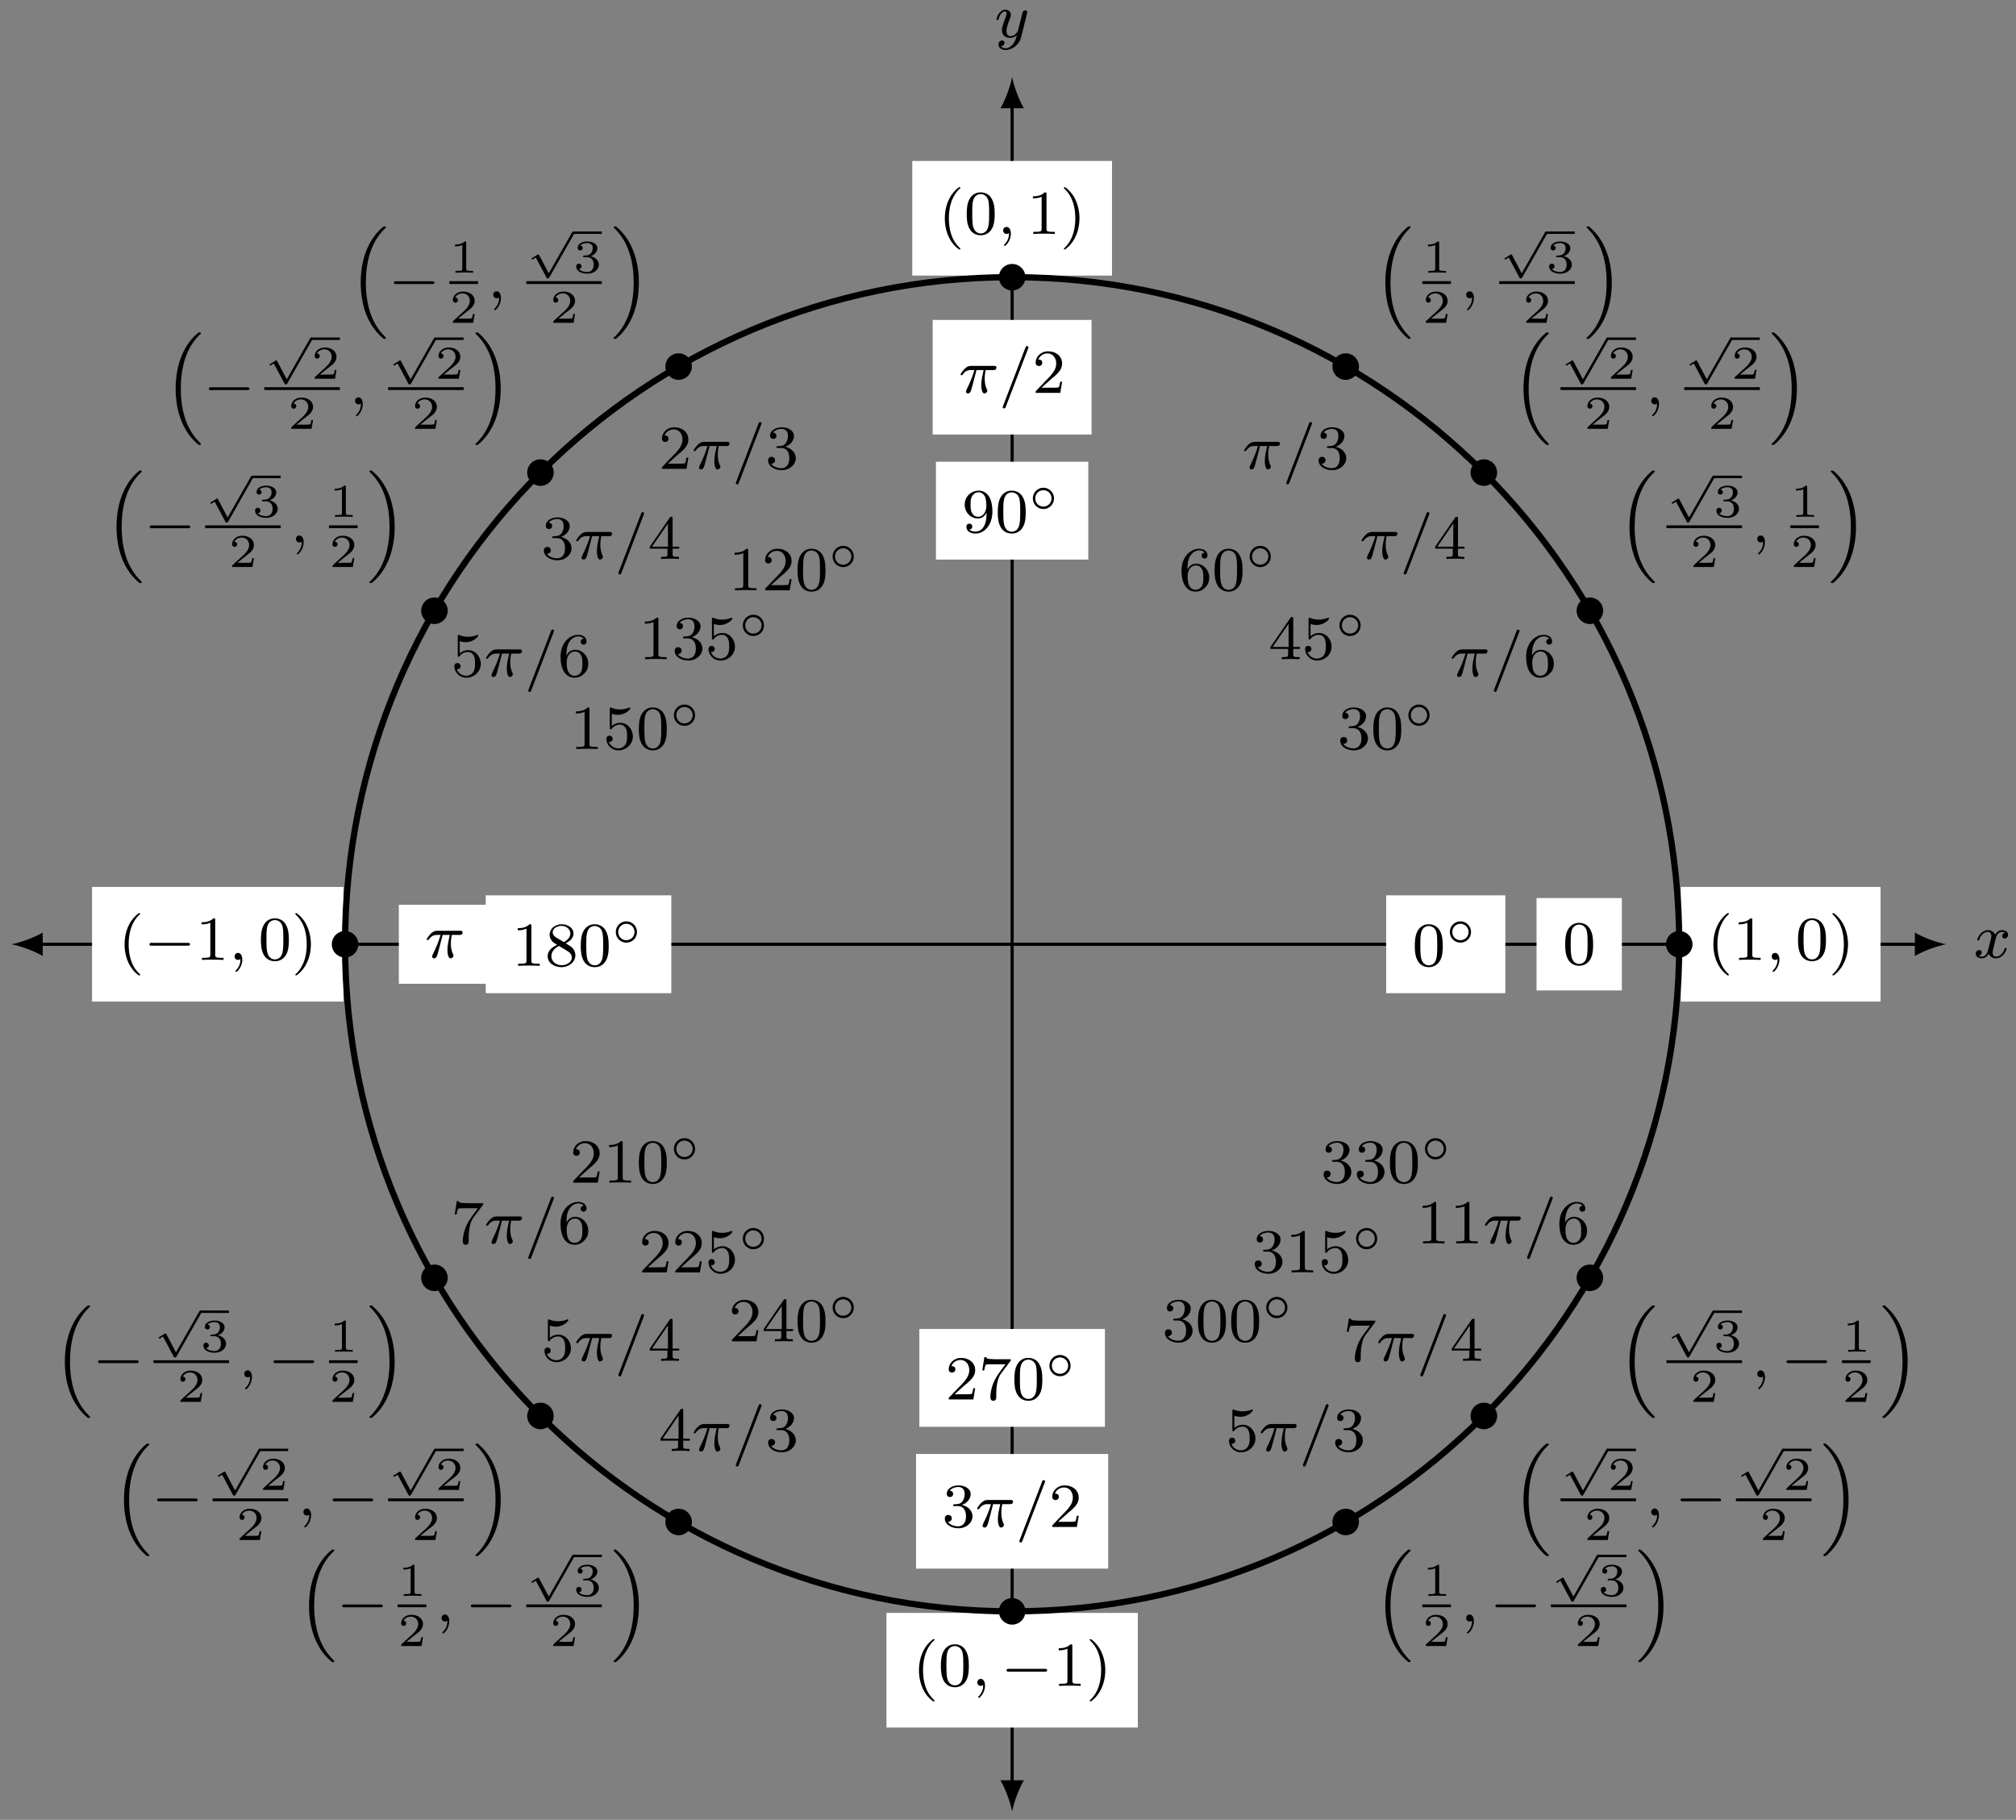 <?xml version="1.0" encoding="UTF-8"?>
<svg xmlns="http://www.w3.org/2000/svg" xmlns:xlink="http://www.w3.org/1999/xlink" width="257" height="232" viewBox="0 0 257 232">
<rect x="0" y="0" width="257" height="232" fill="#808080" stroke="none"/>
<defs>
<g>
<g id="glyph-0-0">
<path d="M 4 -3.172 C 3.641 -3.094 3.625 -2.781 3.625 -2.75 C 3.625 -2.578 3.766 -2.453 3.938 -2.453 C 4.109 -2.453 4.375 -2.594 4.375 -2.938 C 4.375 -3.391 3.875 -3.516 3.578 -3.516 C 3.219 -3.516 2.906 -3.25 2.719 -2.938 C 2.547 -3.359 2.141 -3.516 1.812 -3.516 C 0.938 -3.516 0.453 -2.516 0.453 -2.297 C 0.453 -2.219 0.516 -2.188 0.578 -2.188 C 0.672 -2.188 0.688 -2.234 0.703 -2.328 C 0.891 -2.906 1.375 -3.297 1.781 -3.297 C 2.094 -3.297 2.25 -3.062 2.25 -2.781 C 2.25 -2.625 2.156 -2.25 2.094 -2 C 2.031 -1.766 1.859 -1.062 1.812 -0.906 C 1.703 -0.484 1.422 -0.141 1.062 -0.141 C 1.031 -0.141 0.828 -0.141 0.656 -0.25 C 1.016 -0.344 1.016 -0.672 1.016 -0.688 C 1.016 -0.875 0.875 -0.984 0.703 -0.984 C 0.484 -0.984 0.25 -0.797 0.25 -0.5 C 0.25 -0.125 0.641 0.078 1.047 0.078 C 1.469 0.078 1.766 -0.234 1.906 -0.5 C 2.094 -0.109 2.453 0.078 2.844 0.078 C 3.703 0.078 4.188 -0.922 4.188 -1.141 C 4.188 -1.219 4.125 -1.25 4.062 -1.25 C 3.969 -1.25 3.953 -1.188 3.922 -1.109 C 3.766 -0.578 3.312 -0.141 2.859 -0.141 C 2.594 -0.141 2.406 -0.312 2.406 -0.656 C 2.406 -0.812 2.453 -1 2.562 -1.438 C 2.609 -1.688 2.781 -2.375 2.828 -2.531 C 2.938 -2.953 3.219 -3.297 3.578 -3.297 C 3.625 -3.297 3.828 -3.297 4 -3.172 Z M 4 -3.172 "/>
</g>
<g id="glyph-0-1">
<path d="M 4.125 -3 C 4.156 -3.109 4.156 -3.125 4.156 -3.188 C 4.156 -3.391 4 -3.438 3.906 -3.438 C 3.859 -3.438 3.688 -3.422 3.578 -3.219 C 3.562 -3.172 3.484 -2.891 3.453 -2.719 L 2.969 -0.812 C 2.969 -0.781 2.625 -0.141 2.047 -0.141 C 1.656 -0.141 1.516 -0.438 1.516 -0.781 C 1.516 -1.25 1.781 -1.953 1.969 -2.422 C 2.047 -2.625 2.078 -2.688 2.078 -2.844 C 2.078 -3.281 1.719 -3.516 1.359 -3.516 C 0.562 -3.516 0.234 -2.391 0.234 -2.297 C 0.234 -2.219 0.297 -2.188 0.359 -2.188 C 0.469 -2.188 0.469 -2.234 0.5 -2.312 C 0.703 -3.016 1.047 -3.297 1.328 -3.297 C 1.453 -3.297 1.516 -3.219 1.516 -3.031 C 1.516 -2.859 1.453 -2.672 1.406 -2.531 C 1.078 -1.688 0.938 -1.281 0.938 -0.906 C 0.938 -0.125 1.531 0.078 2 0.078 C 2.375 0.078 2.641 -0.094 2.844 -0.266 C 2.719 0.172 2.641 0.484 2.344 0.875 C 2.078 1.188 1.766 1.406 1.406 1.406 C 1.266 1.406 0.969 1.375 0.812 1.141 C 1.234 1.109 1.266 0.75 1.266 0.703 C 1.266 0.516 1.109 0.406 0.953 0.406 C 0.766 0.406 0.5 0.547 0.5 0.938 C 0.5 1.312 0.844 1.625 1.406 1.625 C 2.219 1.625 3.125 0.969 3.375 0.016 Z M 4.125 -3 "/>
</g>
<g id="glyph-0-2">
<path d="M 1.484 -0.125 C 1.484 0.391 1.375 0.859 0.891 1.344 C 0.859 1.375 0.844 1.391 0.844 1.422 C 0.844 1.484 0.906 1.531 0.953 1.531 C 1.047 1.531 1.719 0.906 1.719 -0.031 C 1.719 -0.531 1.516 -0.891 1.172 -0.891 C 0.891 -0.891 0.734 -0.656 0.734 -0.453 C 0.734 -0.219 0.891 0 1.172 0 C 1.375 0 1.484 -0.109 1.484 -0.125 Z M 1.484 -0.125 "/>
</g>
<g id="glyph-0-3">
<path d="M 2.266 -2.906 L 3.172 -2.906 C 3.016 -2.188 2.875 -1.594 2.875 -1 C 2.875 -0.953 2.875 -0.609 2.953 -0.312 C 3.062 0.016 3.141 0.078 3.281 0.078 C 3.453 0.078 3.641 -0.078 3.641 -0.266 C 3.641 -0.312 3.641 -0.328 3.609 -0.406 C 3.438 -0.766 3.312 -1.156 3.312 -1.812 C 3.312 -1.984 3.312 -2.328 3.438 -2.906 L 4.406 -2.906 C 4.531 -2.906 4.609 -2.906 4.688 -2.969 C 4.797 -3.062 4.812 -3.156 4.812 -3.219 C 4.812 -3.438 4.609 -3.438 4.484 -3.438 L 1.609 -3.438 C 1.438 -3.438 1.125 -3.438 0.734 -3.047 C 0.453 -2.766 0.234 -2.406 0.234 -2.344 C 0.234 -2.266 0.281 -2.25 0.344 -2.25 C 0.438 -2.25 0.453 -2.266 0.5 -2.328 C 0.891 -2.906 1.359 -2.906 1.531 -2.906 L 2 -2.906 C 1.766 -2.062 1.344 -1.094 1.047 -0.516 C 1 -0.391 0.922 -0.234 0.922 -0.172 C 0.922 0 1.047 0.078 1.172 0.078 C 1.484 0.078 1.562 -0.219 1.734 -0.875 Z M 2.266 -2.906 "/>
</g>
<g id="glyph-0-4">
<path d="M 3.703 -5.641 C 3.75 -5.75 3.75 -5.766 3.75 -5.797 C 3.75 -5.891 3.672 -5.969 3.562 -5.969 C 3.438 -5.969 3.406 -5.875 3.375 -5.797 L 0.516 1.656 C 0.469 1.766 0.469 1.781 0.469 1.812 C 0.469 1.906 0.547 1.984 0.656 1.984 C 0.781 1.984 0.812 1.891 0.844 1.812 Z M 3.703 -5.641 "/>
</g>
<g id="glyph-1-0">
<path d="M 3.891 -2.547 C 3.891 -3.391 3.812 -3.906 3.547 -4.422 C 3.203 -5.125 2.547 -5.297 2.109 -5.297 C 1.109 -5.297 0.734 -4.547 0.625 -4.328 C 0.344 -3.75 0.328 -2.953 0.328 -2.547 C 0.328 -2.016 0.344 -1.219 0.734 -0.578 C 1.094 0.016 1.688 0.172 2.109 0.172 C 2.5 0.172 3.172 0.047 3.578 -0.734 C 3.875 -1.312 3.891 -2.031 3.891 -2.547 Z M 3.188 -2.641 C 3.188 -2.172 3.188 -1.453 3.094 -1 C 2.922 -0.172 2.375 -0.062 2.109 -0.062 C 1.844 -0.062 1.297 -0.188 1.125 -1.016 C 1.031 -1.469 1.031 -2.219 1.031 -2.641 C 1.031 -3.188 1.031 -3.75 1.125 -4.188 C 1.297 -5 1.906 -5.078 2.109 -5.078 C 2.375 -5.078 2.938 -4.938 3.094 -4.219 C 3.188 -3.781 3.188 -3.172 3.188 -2.641 Z M 3.188 -2.641 "/>
</g>
<g id="glyph-1-1">
<path d="M 3.875 -1.359 C 3.875 -2.031 3.344 -2.625 2.531 -2.812 C 3.156 -3.031 3.641 -3.562 3.641 -4.203 C 3.641 -4.844 2.922 -5.297 2.094 -5.297 C 1.234 -5.297 0.594 -4.844 0.594 -4.234 C 0.594 -3.938 0.781 -3.812 1 -3.812 C 1.25 -3.812 1.406 -3.984 1.406 -4.219 C 1.406 -4.516 1.141 -4.625 0.969 -4.625 C 1.312 -5.062 1.922 -5.094 2.062 -5.094 C 2.266 -5.094 2.875 -5.031 2.875 -4.203 C 2.875 -3.656 2.641 -3.312 2.531 -3.188 C 2.297 -2.938 2.109 -2.922 1.625 -2.891 C 1.469 -2.891 1.406 -2.875 1.406 -2.766 C 1.406 -2.656 1.484 -2.656 1.625 -2.656 L 2.016 -2.656 C 2.641 -2.656 3.047 -2.203 3.047 -1.359 C 3.047 -0.359 2.484 -0.078 2.062 -0.078 C 1.625 -0.078 1.016 -0.234 0.734 -0.656 C 1.031 -0.656 1.234 -0.844 1.234 -1.094 C 1.234 -1.359 1.047 -1.531 0.781 -1.531 C 0.578 -1.531 0.344 -1.406 0.344 -1.078 C 0.344 -0.328 1.156 0.172 2.078 0.172 C 3.125 0.172 3.875 -0.562 3.875 -1.359 Z M 3.875 -1.359 "/>
</g>
<g id="glyph-1-2">
<path d="M 3.984 -1.312 L 3.984 -1.562 L 3.141 -1.562 L 3.141 -5.156 C 3.141 -5.312 3.141 -5.375 2.969 -5.375 C 2.875 -5.375 2.859 -5.375 2.781 -5.266 L 0.234 -1.562 L 0.234 -1.312 L 2.484 -1.312 L 2.484 -0.641 C 2.484 -0.344 2.469 -0.266 1.844 -0.266 L 1.672 -0.266 L 1.672 0 L 2.812 -0.031 L 3.953 0 L 3.953 -0.266 L 3.781 -0.266 C 3.156 -0.266 3.141 -0.344 3.141 -0.641 L 3.141 -1.312 Z M 2.547 -1.562 L 0.516 -1.562 L 2.547 -4.516 Z M 2.547 -1.562 "/>
</g>
<g id="glyph-1-3">
<path d="M 3.797 -1.594 C 3.797 -2.516 3.125 -3.344 2.188 -3.344 C 1.797 -3.344 1.422 -3.219 1.109 -2.938 L 1.109 -4.484 C 1.219 -4.453 1.531 -4.359 1.875 -4.359 C 2.875 -4.359 3.469 -5.062 3.469 -5.188 C 3.469 -5.281 3.422 -5.297 3.375 -5.297 C 3.375 -5.297 3.344 -5.297 3.281 -5.266 C 2.969 -5.141 2.594 -5.047 2.172 -5.047 C 1.703 -5.047 1.312 -5.156 1.062 -5.266 C 0.984 -5.297 0.953 -5.297 0.953 -5.297 C 0.859 -5.297 0.859 -5.219 0.859 -5.062 L 0.859 -2.734 C 0.859 -2.594 0.859 -2.5 0.984 -2.5 C 1.047 -2.5 1.062 -2.531 1.109 -2.594 C 1.203 -2.703 1.5 -3.109 2.188 -3.109 C 2.625 -3.109 2.844 -2.75 2.922 -2.594 C 3.047 -2.312 3.062 -1.938 3.062 -1.641 C 3.062 -1.344 3.062 -0.906 2.844 -0.562 C 2.688 -0.312 2.359 -0.078 1.938 -0.078 C 1.422 -0.078 0.922 -0.391 0.734 -0.922 C 0.75 -0.906 0.812 -0.906 0.812 -0.906 C 1.031 -0.906 1.219 -1.047 1.219 -1.297 C 1.219 -1.594 0.984 -1.703 0.828 -1.703 C 0.672 -1.703 0.422 -1.625 0.422 -1.281 C 0.422 -0.562 1.047 0.172 1.953 0.172 C 2.953 0.172 3.797 -0.609 3.797 -1.594 Z M 3.797 -1.594 "/>
</g>
<g id="glyph-1-4">
<path d="M 3.875 -1.625 C 3.875 -2.656 3.078 -3.391 2.203 -3.391 C 1.625 -3.391 1.281 -3.031 1.094 -2.641 C 1.094 -3.297 1.156 -3.875 1.438 -4.359 C 1.688 -4.766 2.094 -5.094 2.594 -5.094 C 2.75 -5.094 3.109 -5.062 3.297 -4.797 C 2.938 -4.766 2.906 -4.5 2.906 -4.422 C 2.906 -4.172 3.094 -4.047 3.281 -4.047 C 3.422 -4.047 3.656 -4.125 3.656 -4.438 C 3.656 -4.906 3.297 -5.297 2.578 -5.297 C 1.469 -5.297 0.344 -4.25 0.344 -2.531 C 0.344 -0.359 1.359 0.172 2.125 0.172 C 2.516 0.172 2.922 0.062 3.281 -0.281 C 3.609 -0.594 3.875 -0.922 3.875 -1.625 Z M 3.125 -1.625 C 3.125 -1.219 3.125 -0.875 2.969 -0.578 C 2.75 -0.219 2.484 -0.078 2.125 -0.078 C 1.703 -0.078 1.438 -0.359 1.328 -0.594 C 1.141 -0.953 1.125 -1.484 1.125 -1.797 C 1.125 -2.578 1.547 -3.172 2.172 -3.172 C 2.562 -3.172 2.812 -2.969 2.953 -2.688 C 3.125 -2.391 3.125 -2.031 3.125 -1.625 Z M 3.125 -1.625 "/>
</g>
<g id="glyph-1-5">
<path d="M 3.875 -2.625 C 3.875 -4.688 2.953 -5.297 2.141 -5.297 C 1.188 -5.297 0.344 -4.562 0.344 -3.516 C 0.344 -2.5 1.125 -1.75 2.031 -1.75 C 2.594 -1.75 2.938 -2.109 3.125 -2.516 L 3.125 -2.344 C 3.125 -0.406 2.203 -0.078 1.734 -0.078 C 1.562 -0.078 1.156 -0.094 0.938 -0.344 C 1.297 -0.375 1.312 -0.641 1.312 -0.719 C 1.312 -0.953 1.125 -1.094 0.938 -1.094 C 0.797 -1.094 0.562 -1 0.562 -0.703 C 0.562 -0.156 1.016 0.172 1.75 0.172 C 2.844 0.172 3.875 -0.922 3.875 -2.625 Z M 3.109 -3.359 C 3.109 -2.719 2.766 -1.969 2.062 -1.969 C 1.688 -1.969 1.453 -2.141 1.281 -2.438 C 1.094 -2.719 1.094 -3.109 1.094 -3.516 C 1.094 -3.984 1.094 -4.312 1.312 -4.641 C 1.516 -4.938 1.766 -5.094 2.141 -5.094 C 2.672 -5.094 2.906 -4.562 2.938 -4.531 C 3.094 -4.141 3.109 -3.516 3.109 -3.359 Z M 3.109 -3.359 "/>
</g>
<g id="glyph-1-6">
<path d="M 3.562 0 L 3.562 -0.266 L 3.281 -0.266 C 2.531 -0.266 2.5 -0.359 2.5 -0.656 L 2.5 -5.078 C 2.5 -5.297 2.484 -5.297 2.266 -5.297 C 1.938 -4.984 1.516 -4.797 0.766 -4.797 L 0.766 -4.531 C 0.984 -4.531 1.406 -4.531 1.875 -4.734 L 1.875 -0.656 C 1.875 -0.359 1.844 -0.266 1.094 -0.266 L 0.812 -0.266 L 0.812 0 C 1.141 -0.031 1.828 -0.031 2.188 -0.031 C 2.547 -0.031 3.234 -0.031 3.562 0 Z M 3.562 0 "/>
</g>
<g id="glyph-1-7">
<path d="M 3.797 -1.422 L 3.547 -1.422 C 3.531 -1.266 3.469 -0.875 3.375 -0.719 C 3.328 -0.656 2.719 -0.656 2.594 -0.656 L 1.172 -0.656 L 2.25 -1.625 C 2.375 -1.75 2.703 -2.016 2.844 -2.125 C 3.328 -2.578 3.797 -3.016 3.797 -3.734 C 3.797 -4.688 3 -5.297 2.016 -5.297 C 1.047 -5.297 0.422 -4.578 0.422 -3.859 C 0.422 -3.469 0.734 -3.422 0.844 -3.422 C 1.016 -3.422 1.266 -3.531 1.266 -3.844 C 1.266 -4.25 0.859 -4.25 0.766 -4.25 C 1 -4.844 1.531 -5.031 1.922 -5.031 C 2.656 -5.031 3.047 -4.406 3.047 -3.734 C 3.047 -2.906 2.469 -2.297 1.516 -1.344 L 0.516 -0.297 C 0.422 -0.219 0.422 -0.203 0.422 0 L 3.562 0 Z M 3.797 -1.422 "/>
</g>
<g id="glyph-1-8">
<path d="M 3.875 -1.344 C 3.875 -1.844 3.609 -2.172 3.469 -2.312 C 3.344 -2.438 3.328 -2.453 2.641 -2.875 C 3.094 -3.094 3.641 -3.484 3.641 -4.109 C 3.641 -4.875 2.859 -5.297 2.125 -5.297 C 1.281 -5.297 0.594 -4.719 0.594 -3.969 C 0.594 -3.672 0.688 -3.406 0.891 -3.172 C 1.031 -3 1.062 -2.984 1.547 -2.672 C 0.562 -2.234 0.344 -1.656 0.344 -1.219 C 0.344 -0.328 1.234 0.172 2.109 0.172 C 3.078 0.172 3.875 -0.5 3.875 -1.344 Z M 3.234 -4.109 C 3.234 -3.656 2.875 -3.266 2.406 -3.031 L 1.406 -3.625 C 1.172 -3.766 0.984 -4 0.984 -4.266 C 0.984 -4.766 1.531 -5.094 2.109 -5.094 C 2.719 -5.094 3.234 -4.672 3.234 -4.109 Z M 3.422 -1.062 C 3.422 -0.453 2.766 -0.078 2.125 -0.078 C 1.406 -0.078 0.812 -0.562 0.812 -1.219 C 0.812 -1.812 1.25 -2.281 1.797 -2.531 L 2.875 -1.875 C 3 -1.797 3.422 -1.547 3.422 -1.062 Z M 3.422 -1.062 "/>
</g>
<g id="glyph-1-9">
<path d="M 4.109 -5.125 L 2.078 -5.125 C 1.875 -5.125 1.641 -5.141 1.438 -5.156 C 1.016 -5.188 1.016 -5.266 0.984 -5.391 L 0.734 -5.391 L 0.469 -3.703 L 0.719 -3.703 C 0.734 -3.828 0.828 -4.375 0.938 -4.438 C 1.016 -4.484 1.625 -4.484 1.734 -4.484 L 3.422 -4.484 L 2.609 -3.375 C 1.703 -2.172 1.5 -0.906 1.5 -0.281 C 1.5 -0.203 1.5 0.172 1.875 0.172 C 2.25 0.172 2.25 -0.188 2.25 -0.281 L 2.25 -0.672 C 2.25 -1.812 2.453 -2.75 2.844 -3.281 L 4.031 -4.859 C 4.109 -4.938 4.109 -4.953 4.109 -5.125 Z M 4.109 -5.125 "/>
</g>
<g id="glyph-2-0">
<path d="M 3.266 -1.5 C 3.266 -2.25 2.656 -2.859 1.906 -2.859 C 1.172 -2.859 0.562 -2.25 0.562 -1.5 C 0.562 -0.734 1.172 -0.141 1.906 -0.141 C 2.656 -0.141 3.266 -0.734 3.266 -1.5 Z M 1.906 -0.453 C 1.328 -0.453 0.875 -0.906 0.875 -1.5 C 0.875 -2.078 1.328 -2.547 1.906 -2.547 C 2.484 -2.547 2.953 -2.078 2.953 -1.5 C 2.953 -0.906 2.484 -0.453 1.906 -0.453 Z M 1.906 -0.453 "/>
</g>
<g id="glyph-2-1">
<path d="M 2.859 5.016 L 1.625 2.688 C 1.578 2.625 1.562 2.594 1.516 2.594 C 1.484 2.594 1.438 2.625 1.422 2.641 L 0.766 3.047 C 0.688 3.094 0.656 3.125 0.656 3.172 C 0.656 3.219 0.719 3.266 0.766 3.266 C 0.781 3.266 0.797 3.266 1.203 3 L 2.578 5.578 C 2.625 5.656 2.641 5.672 2.719 5.672 C 2.844 5.672 2.859 5.641 2.922 5.547 L 6.094 -0.031 C 6.125 -0.094 6.141 -0.109 6.141 -0.156 C 6.141 -0.234 6.062 -0.312 5.984 -0.312 C 5.891 -0.312 5.859 -0.234 5.828 -0.203 Z M 2.859 5.016 "/>
</g>
<g id="glyph-3-0">
<path d="M 3.891 -2.547 C 3.891 -3.391 3.812 -3.906 3.547 -4.422 C 3.203 -5.125 2.547 -5.297 2.109 -5.297 C 1.109 -5.297 0.734 -4.547 0.625 -4.328 C 0.344 -3.75 0.328 -2.953 0.328 -2.547 C 0.328 -2.016 0.344 -1.219 0.734 -0.578 C 1.094 0.016 1.688 0.172 2.109 0.172 C 2.5 0.172 3.172 0.047 3.578 -0.734 C 3.875 -1.312 3.891 -2.031 3.891 -2.547 Z M 2.109 -0.062 C 1.844 -0.062 1.297 -0.188 1.125 -1.016 C 1.031 -1.469 1.031 -2.219 1.031 -2.641 C 1.031 -3.188 1.031 -3.75 1.125 -4.188 C 1.297 -5 1.906 -5.078 2.109 -5.078 C 2.375 -5.078 2.938 -4.938 3.094 -4.219 C 3.188 -3.781 3.188 -3.172 3.188 -2.641 C 3.188 -2.172 3.188 -1.453 3.094 -1 C 2.922 -0.172 2.375 -0.062 2.109 -0.062 Z M 2.109 -0.062 "/>
</g>
<g id="glyph-3-1">
<path d="M 2.656 1.984 C 2.719 1.984 2.812 1.984 2.812 1.891 C 2.812 1.859 2.812 1.859 2.703 1.75 C 1.609 0.719 1.344 -0.75 1.344 -1.984 C 1.344 -4.281 2.281 -5.359 2.688 -5.734 C 2.812 -5.828 2.812 -5.844 2.812 -5.875 C 2.812 -5.922 2.781 -5.969 2.703 -5.969 C 2.578 -5.969 2.172 -5.562 2.109 -5.5 C 1.047 -4.375 0.828 -2.953 0.828 -1.984 C 0.828 -0.203 1.562 1.234 2.656 1.984 Z M 2.656 1.984 "/>
</g>
<g id="glyph-3-2">
<path d="M 2.5 -5.078 C 2.5 -5.297 2.484 -5.297 2.266 -5.297 C 1.938 -4.984 1.516 -4.797 0.766 -4.797 L 0.766 -4.531 C 0.984 -4.531 1.406 -4.531 1.875 -4.734 L 1.875 -0.656 C 1.875 -0.359 1.844 -0.266 1.094 -0.266 L 0.812 -0.266 L 0.812 0 C 1.141 -0.031 1.828 -0.031 2.188 -0.031 C 2.547 -0.031 3.234 -0.031 3.562 0 L 3.562 -0.266 L 3.281 -0.266 C 2.531 -0.266 2.5 -0.359 2.5 -0.656 Z M 2.5 -5.078 "/>
</g>
<g id="glyph-3-3">
<path d="M 2.469 -1.984 C 2.469 -2.75 2.328 -3.656 1.844 -4.594 C 1.453 -5.328 0.719 -5.969 0.578 -5.969 C 0.5 -5.969 0.484 -5.922 0.484 -5.875 C 0.484 -5.844 0.484 -5.828 0.578 -5.734 C 1.688 -4.672 1.938 -3.219 1.938 -1.984 C 1.938 0.297 1 1.375 0.594 1.75 C 0.484 1.844 0.484 1.859 0.484 1.891 C 0.484 1.938 0.5 1.984 0.578 1.984 C 0.703 1.984 1.109 1.578 1.172 1.516 C 2.234 0.391 2.469 -1.031 2.469 -1.984 Z M 2.469 -1.984 "/>
</g>
<g id="glyph-3-4">
<path d="M 1.094 -2.641 C 1.094 -3.297 1.156 -3.875 1.438 -4.359 C 1.688 -4.766 2.094 -5.094 2.594 -5.094 C 2.75 -5.094 3.109 -5.062 3.297 -4.797 C 2.938 -4.766 2.906 -4.5 2.906 -4.422 C 2.906 -4.172 3.094 -4.047 3.281 -4.047 C 3.422 -4.047 3.656 -4.125 3.656 -4.438 C 3.656 -4.906 3.297 -5.297 2.578 -5.297 C 1.469 -5.297 0.344 -4.25 0.344 -2.531 C 0.344 -0.359 1.359 0.172 2.125 0.172 C 2.516 0.172 2.922 0.062 3.281 -0.281 C 3.609 -0.594 3.875 -0.922 3.875 -1.625 C 3.875 -2.656 3.078 -3.391 2.203 -3.391 C 1.625 -3.391 1.281 -3.031 1.094 -2.641 Z M 2.125 -0.078 C 1.703 -0.078 1.438 -0.359 1.328 -0.594 C 1.141 -0.953 1.125 -1.484 1.125 -1.797 C 1.125 -2.578 1.547 -3.172 2.172 -3.172 C 2.562 -3.172 2.812 -2.969 2.953 -2.688 C 3.125 -2.391 3.125 -2.031 3.125 -1.625 C 3.125 -1.219 3.125 -0.875 2.969 -0.578 C 2.75 -0.219 2.484 -0.078 2.125 -0.078 Z M 2.125 -0.078 "/>
</g>
<g id="glyph-3-5">
<path d="M 3.141 -5.156 C 3.141 -5.312 3.141 -5.375 2.969 -5.375 C 2.875 -5.375 2.859 -5.375 2.781 -5.266 L 0.234 -1.562 L 0.234 -1.312 L 2.484 -1.312 L 2.484 -0.641 C 2.484 -0.344 2.469 -0.266 1.844 -0.266 L 1.672 -0.266 L 1.672 0 C 2.344 -0.031 2.359 -0.031 2.812 -0.031 C 3.266 -0.031 3.281 -0.031 3.953 0 L 3.953 -0.266 L 3.781 -0.266 C 3.156 -0.266 3.141 -0.344 3.141 -0.641 L 3.141 -1.312 L 3.984 -1.312 L 3.984 -1.562 L 3.141 -1.562 Z M 2.547 -4.516 L 2.547 -1.562 L 0.516 -1.562 Z M 2.547 -4.516 "/>
</g>
<g id="glyph-3-6">
<path d="M 2.016 -2.656 C 2.641 -2.656 3.047 -2.203 3.047 -1.359 C 3.047 -0.359 2.484 -0.078 2.062 -0.078 C 1.625 -0.078 1.016 -0.234 0.734 -0.656 C 1.031 -0.656 1.234 -0.844 1.234 -1.094 C 1.234 -1.359 1.047 -1.531 0.781 -1.531 C 0.578 -1.531 0.344 -1.406 0.344 -1.078 C 0.344 -0.328 1.156 0.172 2.078 0.172 C 3.125 0.172 3.875 -0.562 3.875 -1.359 C 3.875 -2.031 3.344 -2.625 2.531 -2.812 C 3.156 -3.031 3.641 -3.562 3.641 -4.203 C 3.641 -4.844 2.922 -5.297 2.094 -5.297 C 1.234 -5.297 0.594 -4.844 0.594 -4.234 C 0.594 -3.938 0.781 -3.812 1 -3.812 C 1.25 -3.812 1.406 -3.984 1.406 -4.219 C 1.406 -4.516 1.141 -4.625 0.969 -4.625 C 1.312 -5.062 1.922 -5.094 2.062 -5.094 C 2.266 -5.094 2.875 -5.031 2.875 -4.203 C 2.875 -3.656 2.641 -3.312 2.531 -3.188 C 2.297 -2.938 2.109 -2.922 1.625 -2.891 C 1.469 -2.891 1.406 -2.875 1.406 -2.766 C 1.406 -2.656 1.484 -2.656 1.625 -2.656 Z M 2.016 -2.656 "/>
</g>
<g id="glyph-3-7">
<path d="M 2.25 -1.625 C 2.375 -1.75 2.703 -2.016 2.844 -2.125 C 3.328 -2.578 3.797 -3.016 3.797 -3.734 C 3.797 -4.688 3 -5.297 2.016 -5.297 C 1.047 -5.297 0.422 -4.578 0.422 -3.859 C 0.422 -3.469 0.734 -3.422 0.844 -3.422 C 1.016 -3.422 1.266 -3.531 1.266 -3.844 C 1.266 -4.25 0.859 -4.25 0.766 -4.25 C 1 -4.844 1.531 -5.031 1.922 -5.031 C 2.656 -5.031 3.047 -4.406 3.047 -3.734 C 3.047 -2.906 2.469 -2.297 1.516 -1.344 L 0.516 -0.297 C 0.422 -0.219 0.422 -0.203 0.422 0 L 3.562 0 L 3.797 -1.422 L 3.547 -1.422 C 3.531 -1.266 3.469 -0.875 3.375 -0.719 C 3.328 -0.656 2.719 -0.656 2.594 -0.656 L 1.172 -0.656 Z M 2.25 -1.625 "/>
</g>
<g id="glyph-3-8">
<path d="M 1.109 -4.484 C 1.219 -4.453 1.531 -4.359 1.875 -4.359 C 2.875 -4.359 3.469 -5.062 3.469 -5.188 C 3.469 -5.281 3.422 -5.297 3.375 -5.297 C 3.359 -5.297 3.344 -5.297 3.281 -5.266 C 2.969 -5.141 2.594 -5.047 2.172 -5.047 C 1.703 -5.047 1.312 -5.156 1.062 -5.266 C 0.984 -5.297 0.969 -5.297 0.953 -5.297 C 0.859 -5.297 0.859 -5.219 0.859 -5.062 L 0.859 -2.734 C 0.859 -2.594 0.859 -2.5 0.984 -2.5 C 1.047 -2.5 1.062 -2.531 1.109 -2.594 C 1.203 -2.703 1.5 -3.109 2.188 -3.109 C 2.625 -3.109 2.844 -2.75 2.922 -2.594 C 3.047 -2.312 3.062 -1.938 3.062 -1.641 C 3.062 -1.344 3.062 -0.906 2.844 -0.562 C 2.688 -0.312 2.359 -0.078 1.938 -0.078 C 1.422 -0.078 0.922 -0.391 0.734 -0.922 C 0.75 -0.906 0.812 -0.906 0.812 -0.906 C 1.031 -0.906 1.219 -1.047 1.219 -1.297 C 1.219 -1.594 0.984 -1.703 0.828 -1.703 C 0.672 -1.703 0.422 -1.625 0.422 -1.281 C 0.422 -0.562 1.047 0.172 1.953 0.172 C 2.953 0.172 3.797 -0.609 3.797 -1.594 C 3.797 -2.516 3.125 -3.344 2.188 -3.344 C 1.797 -3.344 1.422 -3.219 1.109 -2.938 Z M 1.109 -4.484 "/>
</g>
<g id="glyph-3-9">
<path d="M 4.031 -4.859 C 4.109 -4.938 4.109 -4.953 4.109 -5.125 L 2.078 -5.125 C 1.875 -5.125 1.641 -5.141 1.438 -5.156 C 1.016 -5.188 1.016 -5.266 0.984 -5.391 L 0.734 -5.391 L 0.469 -3.703 L 0.719 -3.703 C 0.734 -3.828 0.828 -4.375 0.938 -4.438 C 1.016 -4.484 1.625 -4.484 1.734 -4.484 L 3.422 -4.484 L 2.609 -3.375 C 1.703 -2.172 1.5 -0.906 1.5 -0.281 C 1.5 -0.203 1.5 0.172 1.875 0.172 C 2.25 0.172 2.25 -0.188 2.25 -0.281 L 2.25 -0.672 C 2.25 -1.812 2.453 -2.75 2.844 -3.281 Z M 4.031 -4.859 "/>
</g>
<g id="glyph-4-0">
<path d="M 4.625 13.703 C 2.828 11.953 2.188 9.453 2.188 6.812 C 2.188 4.531 2.672 1.797 4.594 -0.062 C 4.625 -0.094 4.703 -0.156 4.734 -0.188 C 4.75 -0.219 4.75 -0.234 4.75 -0.266 C 4.75 -0.359 4.672 -0.359 4.578 -0.359 C 4.484 -0.359 4.469 -0.359 4.406 -0.312 C 2.688 1.078 1.531 3.547 1.531 6.812 C 1.531 9.516 2.344 12.109 4.219 13.766 C 4.344 13.875 4.422 13.938 4.422 13.938 C 4.469 13.984 4.484 13.984 4.578 13.984 C 4.672 13.984 4.75 13.984 4.75 13.875 C 4.75 13.859 4.75 13.844 4.75 13.828 Z M 4.625 13.703 "/>
</g>
<g id="glyph-4-1">
<path d="M 3.516 6.812 C 3.516 4.156 2.719 1.531 0.828 -0.156 C 0.703 -0.266 0.641 -0.312 0.625 -0.328 C 0.594 -0.359 0.578 -0.359 0.469 -0.359 C 0.391 -0.359 0.297 -0.359 0.297 -0.266 C 0.297 -0.234 0.297 -0.219 0.438 -0.078 C 2.266 1.703 2.859 4.281 2.859 6.812 C 2.859 9.062 2.375 11.812 0.469 13.688 C 0.438 13.703 0.344 13.781 0.312 13.812 C 0.312 13.828 0.297 13.844 0.297 13.875 C 0.297 13.984 0.391 13.984 0.469 13.984 C 0.578 13.984 0.594 13.984 0.641 13.938 C 2.328 12.562 3.516 10.109 3.516 6.812 Z M 3.516 6.812 "/>
</g>
<g id="glyph-5-0">
<path d="M 1.766 -1.984 C 2.266 -1.984 2.609 -1.641 2.609 -1.031 C 2.609 -0.375 2.219 -0.094 1.781 -0.094 C 1.609 -0.094 1 -0.125 0.734 -0.469 C 0.969 -0.5 1.062 -0.656 1.062 -0.812 C 1.062 -1.016 0.922 -1.156 0.719 -1.156 C 0.562 -1.156 0.375 -1.047 0.375 -0.797 C 0.375 -0.203 1.031 0.125 1.797 0.125 C 2.688 0.125 3.266 -0.438 3.266 -1.031 C 3.266 -1.469 2.938 -1.938 2.219 -2.109 C 2.703 -2.266 3.078 -2.656 3.078 -3.141 C 3.078 -3.625 2.516 -3.984 1.797 -3.984 C 1.094 -3.984 0.562 -3.656 0.562 -3.172 C 0.562 -2.906 0.766 -2.844 0.891 -2.844 C 1.047 -2.844 1.203 -2.938 1.203 -3.156 C 1.203 -3.344 1.078 -3.453 0.906 -3.469 C 1.188 -3.781 1.734 -3.781 1.797 -3.781 C 2.094 -3.781 2.484 -3.641 2.484 -3.141 C 2.484 -2.812 2.297 -2.234 1.688 -2.203 C 1.578 -2.203 1.422 -2.188 1.375 -2.188 C 1.312 -2.172 1.25 -2.172 1.25 -2.078 C 1.25 -1.984 1.312 -1.984 1.406 -1.984 Z M 1.766 -1.984 "/>
</g>
<g id="glyph-5-1">
<path d="M 3.219 -1.125 L 3 -1.125 C 2.984 -1.031 2.922 -0.641 2.844 -0.578 C 2.797 -0.531 2.312 -0.531 2.219 -0.531 L 1.109 -0.531 L 1.875 -1.156 C 2.078 -1.328 2.609 -1.703 2.797 -1.891 C 2.969 -2.062 3.219 -2.375 3.219 -2.797 C 3.219 -3.547 2.547 -3.984 1.734 -3.984 C 0.969 -3.984 0.438 -3.469 0.438 -2.906 C 0.438 -2.609 0.688 -2.562 0.75 -2.562 C 0.906 -2.562 1.078 -2.672 1.078 -2.891 C 1.078 -3.016 1 -3.219 0.734 -3.219 C 0.875 -3.516 1.234 -3.75 1.656 -3.75 C 2.281 -3.75 2.609 -3.281 2.609 -2.797 C 2.609 -2.375 2.328 -1.938 1.922 -1.547 L 0.5 -0.25 C 0.438 -0.188 0.438 -0.188 0.438 0 L 3.031 0 Z M 3.219 -1.125 "/>
</g>
<g id="glyph-5-2">
<path d="M 2.141 -3.797 C 2.141 -3.984 2.125 -3.984 1.938 -3.984 C 1.547 -3.594 0.938 -3.594 0.719 -3.594 L 0.719 -3.359 C 0.875 -3.359 1.281 -3.359 1.641 -3.531 L 1.641 -0.516 C 1.641 -0.312 1.641 -0.234 1.016 -0.234 L 0.766 -0.234 L 0.766 0 C 1.094 -0.031 1.562 -0.031 1.891 -0.031 C 2.219 -0.031 2.688 -0.031 3.016 0 L 3.016 -0.234 L 2.766 -0.234 C 2.141 -0.234 2.141 -0.312 2.141 -0.516 Z M 2.141 -3.797 "/>
</g>
<g id="glyph-6-0">
<path d="M 5.562 -1.812 C 5.703 -1.812 5.875 -1.812 5.875 -1.984 C 5.875 -2.172 5.703 -2.172 5.562 -2.172 L 1 -2.172 C 0.875 -2.172 0.703 -2.172 0.703 -1.984 C 0.703 -1.812 0.875 -1.812 1 -1.812 Z M 5.562 -1.812 "/>
</g>
</g>
</defs>
<path fill="none" stroke-width="0.399" stroke-linecap="butt" stroke-linejoin="miter" stroke="rgb(0%, 0%, 0%)" stroke-opacity="1" stroke-miterlimit="10" d="M -123.973 -0.001 L 115.469 -0.001 " transform="matrix(1, 0, 0, -1, 129.028, 120.378)"/>
<path fill-rule="nonzero" fill="rgb(0%, 0%, 0%)" fill-opacity="1" d="M 1.461 120.379 C 2.523 120.578 4.25 121.176 5.445 121.871 L 5.445 118.883 C 4.25 119.582 2.523 120.18 1.461 120.379 "/>
<path fill-rule="nonzero" fill="rgb(0%, 0%, 0%)" fill-opacity="1" d="M 248.09 120.379 C 247.027 120.18 245.301 119.582 244.105 118.883 L 244.105 121.871 C 245.301 121.176 247.027 120.578 248.09 120.379 "/>
<g fill="rgb(0%, 0%, 0%)" fill-opacity="1">
<use xlink:href="#glyph-0-0" x="251.611" y="122.094"/>
</g>
<path fill="none" stroke-width="0.399" stroke-linecap="butt" stroke-linejoin="miter" stroke="rgb(0%, 0%, 0%)" stroke-opacity="1" stroke-miterlimit="10" d="M -0 -106.968 L -0 106.967 " transform="matrix(1, 0, 0, -1, 129.028, 120.378)"/>
<path fill-rule="nonzero" fill="rgb(0%, 0%, 0%)" fill-opacity="1" d="M 129.027 230.938 C 129.227 229.875 129.824 228.148 130.523 226.953 L 127.535 226.953 C 128.23 228.148 128.828 229.875 129.027 230.938 "/>
<path fill-rule="nonzero" fill="rgb(0%, 0%, 0%)" fill-opacity="1" d="M 129.027 9.82 C 128.828 10.883 128.23 12.609 127.535 13.805 L 130.523 13.805 C 129.824 12.609 129.227 10.883 129.027 9.82 "/>
<g fill="rgb(0%, 0%, 0%)" fill-opacity="1">
<use xlink:href="#glyph-0-1" x="126.792" y="4.75"/>
</g>
<path fill-rule="nonzero" fill="rgb(100%, 100%, 100%)" fill-opacity="1" d="M 176.711 126.613 L 191.902 126.613 L 191.902 114.141 L 176.711 114.141 Z M 176.711 126.613 "/>
<g fill="rgb(0%, 0%, 0%)" fill-opacity="1">
<use xlink:href="#glyph-1-0" x="180.032" y="123.126"/>
</g>
<g fill="rgb(0%, 0%, 0%)" fill-opacity="1">
<use xlink:href="#glyph-2-0" x="184.264" y="120.313"/>
</g>
<path fill-rule="nonzero" fill="rgb(100%, 100%, 100%)" fill-opacity="1" d="M 195.879 126.266 L 206.754 126.266 L 206.754 114.488 L 195.879 114.488 Z M 195.879 126.266 "/>
<g fill="rgb(0%, 0%, 0%)" fill-opacity="1">
<use xlink:href="#glyph-3-0" x="199.2" y="122.946"/>
</g>
<path fill-rule="nonzero" fill="rgb(100%, 100%, 100%)" fill-opacity="1" d="M 214.273 127.684 L 239.734 127.684 L 239.734 113.07 L 214.273 113.07 Z M 214.273 127.684 "/>
<g fill="rgb(0%, 0%, 0%)" fill-opacity="1">
<use xlink:href="#glyph-3-1" x="217.593" y="122.371"/>
<use xlink:href="#glyph-3-2" x="220.885" y="122.371"/>
</g>
<g fill="rgb(0%, 0%, 0%)" fill-opacity="1">
<use xlink:href="#glyph-0-2" x="225.121" y="122.371"/>
</g>
<g fill="rgb(0%, 0%, 0%)" fill-opacity="1">
<use xlink:href="#glyph-3-0" x="228.885" y="122.371"/>
<use xlink:href="#glyph-3-3" x="233.117" y="122.371"/>
</g>
<path fill-rule="nonzero" fill="rgb(0%, 0%, 0%)" fill-opacity="1" stroke-width="0.399" stroke-linecap="butt" stroke-linejoin="miter" stroke="rgb(0%, 0%, 0%)" stroke-opacity="1" stroke-miterlimit="10" d="M 86.533 -0.001 C 86.533 0.823 85.866 1.495 85.041 1.495 C 84.213 1.495 83.545 0.823 83.545 -0.001 C 83.545 -0.825 84.213 -1.493 85.041 -1.493 C 85.866 -1.493 86.533 -0.825 86.533 -0.001 Z M 86.533 -0.001 " transform="matrix(1, 0, 0, -1, 129.028, 120.378)"/>
<g fill="rgb(0%, 0%, 0%)" fill-opacity="1">
<use xlink:href="#glyph-1-1" x="170.51" y="95.487"/>
<use xlink:href="#glyph-1-0" x="174.743" y="95.487"/>
</g>
<g fill="rgb(0%, 0%, 0%)" fill-opacity="1">
<use xlink:href="#glyph-2-0" x="178.975" y="92.674"/>
</g>
<g fill="rgb(0%, 0%, 0%)" fill-opacity="1">
<use xlink:href="#glyph-0-3" x="184.823" y="86.226"/>
</g>
<g fill="rgb(0%, 0%, 0%)" fill-opacity="1">
<use xlink:href="#glyph-0-4" x="189.964" y="86.226"/>
</g>
<g fill="rgb(0%, 0%, 0%)" fill-opacity="1">
<use xlink:href="#glyph-3-4" x="194.207" y="86.226"/>
</g>
<g fill="rgb(0%, 0%, 0%)" fill-opacity="1">
<use xlink:href="#glyph-4-0" x="206.199" y="60.347"/>
</g>
<g fill="rgb(0%, 0%, 0%)" fill-opacity="1">
<use xlink:href="#glyph-2-1" x="212.453" y="60.953"/>
</g>
<path fill="none" stroke-width="0.309" stroke-linecap="butt" stroke-linejoin="miter" stroke="rgb(0%, 0%, 0%)" stroke-opacity="1" stroke-miterlimit="10" d="M 158.25 -114.031 L 161.902 -114.031 " transform="matrix(1, 0, 0, -1, 60.171, -53.236)"/>
<g fill="rgb(0%, 0%, 0%)" fill-opacity="1">
<use xlink:href="#glyph-5-0" x="218.43" y="65.895"/>
</g>
<path fill="none" stroke-width="0.359" stroke-linecap="butt" stroke-linejoin="miter" stroke="rgb(0%, 0%, 0%)" stroke-opacity="1" stroke-miterlimit="10" d="M 152.273 -120.39 L 161.902 -120.39 " transform="matrix(1, 0, 0, -1, 60.171, -53.236)"/>
<g fill="rgb(0%, 0%, 0%)" fill-opacity="1">
<use xlink:href="#glyph-5-1" x="215.442" y="72.28"/>
</g>
<g fill="rgb(0%, 0%, 0%)" fill-opacity="1">
<use xlink:href="#glyph-0-2" x="223.279" y="69.155"/>
</g>
<g fill="rgb(0%, 0%, 0%)" fill-opacity="1">
<use xlink:href="#glyph-5-2" x="228.239" y="65.895"/>
</g>
<path fill="none" stroke-width="0.359" stroke-linecap="butt" stroke-linejoin="miter" stroke="rgb(0%, 0%, 0%)" stroke-opacity="1" stroke-miterlimit="10" d="M 168.058 -120.39 L 171.71 -120.39 " transform="matrix(1, 0, 0, -1, 60.171, -53.236)"/>
<g fill="rgb(0%, 0%, 0%)" fill-opacity="1">
<use xlink:href="#glyph-5-1" x="228.239" y="72.28"/>
</g>
<g fill="rgb(0%, 0%, 0%)" fill-opacity="1">
<use xlink:href="#glyph-4-1" x="233.087" y="60.347"/>
</g>
<path fill-rule="nonzero" fill="rgb(0%, 0%, 0%)" fill-opacity="1" stroke-width="0.399" stroke-linecap="butt" stroke-linejoin="miter" stroke="rgb(0%, 0%, 0%)" stroke-opacity="1" stroke-miterlimit="10" d="M 75.144 42.521 C 75.144 43.345 74.472 44.017 73.648 44.017 C 72.823 44.017 72.152 43.345 72.152 42.521 C 72.152 41.696 72.823 41.025 73.648 41.025 C 74.472 41.025 75.144 41.696 75.144 42.521 Z M 75.144 42.521 " transform="matrix(1, 0, 0, -1, 129.028, 120.378)"/>
<g fill="rgb(0%, 0%, 0%)" fill-opacity="1">
<use xlink:href="#glyph-1-2" x="161.725" y="84.038"/>
<use xlink:href="#glyph-1-3" x="165.957" y="84.038"/>
</g>
<g fill="rgb(0%, 0%, 0%)" fill-opacity="1">
<use xlink:href="#glyph-2-0" x="170.189" y="81.225"/>
</g>
<g fill="rgb(0%, 0%, 0%)" fill-opacity="1">
<use xlink:href="#glyph-0-3" x="173.334" y="71.255"/>
</g>
<g fill="rgb(0%, 0%, 0%)" fill-opacity="1">
<use xlink:href="#glyph-0-4" x="178.475" y="71.255"/>
</g>
<g fill="rgb(0%, 0%, 0%)" fill-opacity="1">
<use xlink:href="#glyph-3-5" x="182.718" y="71.255"/>
</g>
<g fill="rgb(0%, 0%, 0%)" fill-opacity="1">
<use xlink:href="#glyph-4-0" x="192.685" y="42.734"/>
</g>
<g fill="rgb(0%, 0%, 0%)" fill-opacity="1">
<use xlink:href="#glyph-2-1" x="198.938" y="43.34"/>
</g>
<path fill="none" stroke-width="0.309" stroke-linecap="butt" stroke-linejoin="miter" stroke="rgb(0%, 0%, 0%)" stroke-opacity="1" stroke-miterlimit="10" d="M 158.249 -114.03 L 161.905 -114.03 " transform="matrix(1, 0, 0, -1, 46.656, -70.848)"/>
<g fill="rgb(0%, 0%, 0%)" fill-opacity="1">
<use xlink:href="#glyph-5-1" x="204.915" y="48.283"/>
</g>
<path fill="none" stroke-width="0.359" stroke-linecap="butt" stroke-linejoin="miter" stroke="rgb(0%, 0%, 0%)" stroke-opacity="1" stroke-miterlimit="10" d="M 152.273 -120.389 L 161.905 -120.389 " transform="matrix(1, 0, 0, -1, 46.656, -70.848)"/>
<g fill="rgb(0%, 0%, 0%)" fill-opacity="1">
<use xlink:href="#glyph-5-1" x="201.927" y="54.667"/>
</g>
<g fill="rgb(0%, 0%, 0%)" fill-opacity="1">
<use xlink:href="#glyph-0-2" x="209.765" y="51.542"/>
</g>
<g fill="rgb(0%, 0%, 0%)" fill-opacity="1">
<use xlink:href="#glyph-2-1" x="214.724" y="43.34"/>
</g>
<path fill="none" stroke-width="0.309" stroke-linecap="butt" stroke-linejoin="miter" stroke="rgb(0%, 0%, 0%)" stroke-opacity="1" stroke-miterlimit="10" d="M 174.037 -114.03 L 177.689 -114.03 " transform="matrix(1, 0, 0, -1, 46.656, -70.848)"/>
<g fill="rgb(0%, 0%, 0%)" fill-opacity="1">
<use xlink:href="#glyph-5-1" x="220.701" y="48.283"/>
</g>
<path fill="none" stroke-width="0.359" stroke-linecap="butt" stroke-linejoin="miter" stroke="rgb(0%, 0%, 0%)" stroke-opacity="1" stroke-miterlimit="10" d="M 168.057 -120.389 L 177.689 -120.389 " transform="matrix(1, 0, 0, -1, 46.656, -70.848)"/>
<g fill="rgb(0%, 0%, 0%)" fill-opacity="1">
<use xlink:href="#glyph-5-1" x="217.713" y="54.667"/>
</g>
<g fill="rgb(0%, 0%, 0%)" fill-opacity="1">
<use xlink:href="#glyph-4-1" x="225.551" y="42.734"/>
</g>
<path fill-rule="nonzero" fill="rgb(0%, 0%, 0%)" fill-opacity="1" stroke-width="0.399" stroke-linecap="butt" stroke-linejoin="miter" stroke="rgb(0%, 0%, 0%)" stroke-opacity="1" stroke-miterlimit="10" d="M 61.629 60.133 C 61.629 60.957 60.957 61.629 60.133 61.629 C 59.309 61.629 58.637 60.957 58.637 60.133 C 58.637 59.309 59.309 58.637 60.133 58.637 C 60.957 58.637 61.629 59.309 61.629 60.133 Z M 61.629 60.133 " transform="matrix(1, 0, 0, -1, 129.028, 120.378)"/>
<g fill="rgb(0%, 0%, 0%)" fill-opacity="1">
<use xlink:href="#glyph-1-4" x="150.276" y="75.254"/>
<use xlink:href="#glyph-1-0" x="154.508" y="75.254"/>
</g>
<g fill="rgb(0%, 0%, 0%)" fill-opacity="1">
<use xlink:href="#glyph-2-0" x="158.741" y="72.441"/>
</g>
<g fill="rgb(0%, 0%, 0%)" fill-opacity="1">
<use xlink:href="#glyph-0-3" x="158.364" y="59.767"/>
</g>
<g fill="rgb(0%, 0%, 0%)" fill-opacity="1">
<use xlink:href="#glyph-0-4" x="163.505" y="59.767"/>
</g>
<g fill="rgb(0%, 0%, 0%)" fill-opacity="1">
<use xlink:href="#glyph-3-6" x="167.747" y="59.767"/>
</g>
<g fill="rgb(0%, 0%, 0%)" fill-opacity="1">
<use xlink:href="#glyph-4-0" x="175.071" y="29.219"/>
</g>
<g fill="rgb(0%, 0%, 0%)" fill-opacity="1">
<use xlink:href="#glyph-5-2" x="181.324" y="34.767"/>
</g>
<path fill="none" stroke-width="0.359" stroke-linecap="butt" stroke-linejoin="miter" stroke="rgb(0%, 0%, 0%)" stroke-opacity="1" stroke-miterlimit="10" d="M 152.273 -120.389 L 155.925 -120.389 " transform="matrix(1, 0, 0, -1, 29.042, -84.364)"/>
<g fill="rgb(0%, 0%, 0%)" fill-opacity="1">
<use xlink:href="#glyph-5-1" x="181.324" y="41.151"/>
</g>
<g fill="rgb(0%, 0%, 0%)" fill-opacity="1">
<use xlink:href="#glyph-0-2" x="186.172" y="38.026"/>
</g>
<g fill="rgb(0%, 0%, 0%)" fill-opacity="1">
<use xlink:href="#glyph-2-1" x="191.131" y="29.825"/>
</g>
<path fill="none" stroke-width="0.309" stroke-linecap="butt" stroke-linejoin="miter" stroke="rgb(0%, 0%, 0%)" stroke-opacity="1" stroke-miterlimit="10" d="M 168.058 -114.03 L 171.71 -114.03 " transform="matrix(1, 0, 0, -1, 29.042, -84.364)"/>
<g fill="rgb(0%, 0%, 0%)" fill-opacity="1">
<use xlink:href="#glyph-5-0" x="197.11" y="34.767"/>
</g>
<path fill="none" stroke-width="0.359" stroke-linecap="butt" stroke-linejoin="miter" stroke="rgb(0%, 0%, 0%)" stroke-opacity="1" stroke-miterlimit="10" d="M 162.081 -120.389 L 171.71 -120.389 " transform="matrix(1, 0, 0, -1, 29.042, -84.364)"/>
<g fill="rgb(0%, 0%, 0%)" fill-opacity="1">
<use xlink:href="#glyph-5-1" x="194.121" y="41.151"/>
</g>
<g fill="rgb(0%, 0%, 0%)" fill-opacity="1">
<use xlink:href="#glyph-4-1" x="201.958" y="29.219"/>
</g>
<path fill-rule="nonzero" fill="rgb(0%, 0%, 0%)" fill-opacity="1" stroke-width="0.399" stroke-linecap="butt" stroke-linejoin="miter" stroke="rgb(0%, 0%, 0%)" stroke-opacity="1" stroke-miterlimit="10" d="M 44.016 73.648 C 44.016 74.472 43.345 75.14 42.52 75.14 C 41.696 75.14 41.024 74.472 41.024 73.648 C 41.024 72.824 41.696 72.152 42.52 72.152 C 43.345 72.152 44.016 72.824 44.016 73.648 Z M 44.016 73.648 " transform="matrix(1, 0, 0, -1, 129.028, 120.378)"/>
<path fill-rule="nonzero" fill="rgb(100%, 100%, 100%)" fill-opacity="1" d="M 119.316 71.336 L 138.738 71.336 L 138.738 58.863 L 119.316 58.863 Z M 119.316 71.336 "/>
<g fill="rgb(0%, 0%, 0%)" fill-opacity="1">
<use xlink:href="#glyph-1-5" x="122.636" y="67.847"/>
<use xlink:href="#glyph-1-0" x="126.869" y="67.847"/>
</g>
<g fill="rgb(0%, 0%, 0%)" fill-opacity="1">
<use xlink:href="#glyph-2-0" x="131.101" y="65.034"/>
</g>
<path fill-rule="nonzero" fill="rgb(100%, 100%, 100%)" fill-opacity="1" d="M 118.898 55.395 L 139.156 55.395 L 139.156 40.785 L 118.898 40.785 Z M 118.898 55.395 "/>
<g fill="rgb(0%, 0%, 0%)" fill-opacity="1">
<use xlink:href="#glyph-0-3" x="122.218" y="50.083"/>
</g>
<g fill="rgb(0%, 0%, 0%)" fill-opacity="1">
<use xlink:href="#glyph-0-4" x="127.359" y="50.083"/>
</g>
<g fill="rgb(0%, 0%, 0%)" fill-opacity="1">
<use xlink:href="#glyph-3-7" x="131.602" y="50.083"/>
</g>
<path fill-rule="nonzero" fill="rgb(100%, 100%, 100%)" fill-opacity="1" d="M 116.297 35.133 L 141.758 35.133 L 141.758 20.523 L 116.297 20.523 Z M 116.297 35.133 "/>
<g fill="rgb(0%, 0%, 0%)" fill-opacity="1">
<use xlink:href="#glyph-3-1" x="119.618" y="29.821"/>
<use xlink:href="#glyph-3-0" x="122.91" y="29.821"/>
</g>
<g fill="rgb(0%, 0%, 0%)" fill-opacity="1">
<use xlink:href="#glyph-0-2" x="127.146" y="29.821"/>
</g>
<g fill="rgb(0%, 0%, 0%)" fill-opacity="1">
<use xlink:href="#glyph-3-2" x="130.91" y="29.821"/>
<use xlink:href="#glyph-3-3" x="135.142" y="29.821"/>
</g>
<path fill-rule="nonzero" fill="rgb(0%, 0%, 0%)" fill-opacity="1" stroke-width="0.399" stroke-linecap="butt" stroke-linejoin="miter" stroke="rgb(0%, 0%, 0%)" stroke-opacity="1" stroke-miterlimit="10" d="M 1.496 85.042 C 1.496 85.866 0.824 86.534 -0 86.534 C -0.825 86.534 -1.493 85.866 -1.493 85.042 C -1.493 84.214 -0.825 83.546 -0 83.546 C 0.824 83.546 1.496 84.214 1.496 85.042 Z M 1.496 85.042 " transform="matrix(1, 0, 0, -1, 129.028, 120.378)"/>
<g fill="rgb(0%, 0%, 0%)" fill-opacity="1">
<use xlink:href="#glyph-1-6" x="92.881" y="75.254"/>
<use xlink:href="#glyph-1-7" x="97.113" y="75.254"/>
<use xlink:href="#glyph-1-0" x="101.345" y="75.254"/>
</g>
<g fill="rgb(0%, 0%, 0%)" fill-opacity="1">
<use xlink:href="#glyph-2-0" x="105.577" y="72.441"/>
</g>
<g fill="rgb(0%, 0%, 0%)" fill-opacity="1">
<use xlink:href="#glyph-3-7" x="83.957" y="59.767"/>
</g>
<g fill="rgb(0%, 0%, 0%)" fill-opacity="1">
<use xlink:href="#glyph-0-3" x="88.191" y="59.767"/>
</g>
<g fill="rgb(0%, 0%, 0%)" fill-opacity="1">
<use xlink:href="#glyph-0-4" x="93.332" y="59.767"/>
</g>
<g fill="rgb(0%, 0%, 0%)" fill-opacity="1">
<use xlink:href="#glyph-3-6" x="97.575" y="59.767"/>
</g>
<g fill="rgb(0%, 0%, 0%)" fill-opacity="1">
<use xlink:href="#glyph-4-0" x="44.452" y="29.219"/>
</g>
<g fill="rgb(0%, 0%, 0%)" fill-opacity="1">
<use xlink:href="#glyph-6-0" x="49.509" y="38.026"/>
</g>
<g fill="rgb(0%, 0%, 0%)" fill-opacity="1">
<use xlink:href="#glyph-5-2" x="57.291" y="34.767"/>
</g>
<path fill="none" stroke-width="0.359" stroke-linecap="butt" stroke-linejoin="miter" stroke="rgb(0%, 0%, 0%)" stroke-opacity="1" stroke-miterlimit="10" d="M 158.861 -120.389 L 162.513 -120.389 " transform="matrix(1, 0, 0, -1, -101.577, -84.364)"/>
<g fill="rgb(0%, 0%, 0%)" fill-opacity="1">
<use xlink:href="#glyph-5-1" x="57.291" y="41.151"/>
</g>
<g fill="rgb(0%, 0%, 0%)" fill-opacity="1">
<use xlink:href="#glyph-0-2" x="62.141" y="38.026"/>
</g>
<g fill="rgb(0%, 0%, 0%)" fill-opacity="1">
<use xlink:href="#glyph-2-1" x="67.1" y="29.825"/>
</g>
<path fill="none" stroke-width="0.309" stroke-linecap="butt" stroke-linejoin="miter" stroke="rgb(0%, 0%, 0%)" stroke-opacity="1" stroke-miterlimit="10" d="M 174.645 -114.03 L 178.297 -114.03 " transform="matrix(1, 0, 0, -1, -101.577, -84.364)"/>
<g fill="rgb(0%, 0%, 0%)" fill-opacity="1">
<use xlink:href="#glyph-5-0" x="73.077" y="34.767"/>
</g>
<path fill="none" stroke-width="0.359" stroke-linecap="butt" stroke-linejoin="miter" stroke="rgb(0%, 0%, 0%)" stroke-opacity="1" stroke-miterlimit="10" d="M 168.669 -120.389 L 178.297 -120.389 " transform="matrix(1, 0, 0, -1, -101.577, -84.364)"/>
<g fill="rgb(0%, 0%, 0%)" fill-opacity="1">
<use xlink:href="#glyph-5-1" x="70.089" y="41.151"/>
</g>
<g fill="rgb(0%, 0%, 0%)" fill-opacity="1">
<use xlink:href="#glyph-4-1" x="77.927" y="29.219"/>
</g>
<path fill-rule="nonzero" fill="rgb(0%, 0%, 0%)" fill-opacity="1" stroke-width="0.399" stroke-linecap="butt" stroke-linejoin="miter" stroke="rgb(0%, 0%, 0%)" stroke-opacity="1" stroke-miterlimit="10" d="M -41.025 73.648 C -41.025 74.472 -41.693 75.14 -42.521 75.14 C -43.345 75.14 -44.013 74.472 -44.013 73.648 C -44.013 72.824 -43.345 72.152 -42.521 72.152 C -41.693 72.152 -41.025 72.824 -41.025 73.648 Z M -41.025 73.648 " transform="matrix(1, 0, 0, -1, 129.028, 120.378)"/>
<g fill="rgb(0%, 0%, 0%)" fill-opacity="1">
<use xlink:href="#glyph-1-6" x="81.432" y="84.038"/>
<use xlink:href="#glyph-1-1" x="85.664" y="84.038"/>
<use xlink:href="#glyph-1-3" x="89.897" y="84.038"/>
</g>
<g fill="rgb(0%, 0%, 0%)" fill-opacity="1">
<use xlink:href="#glyph-2-0" x="94.129" y="81.225"/>
</g>
<g fill="rgb(0%, 0%, 0%)" fill-opacity="1">
<use xlink:href="#glyph-3-6" x="68.985" y="71.255"/>
</g>
<g fill="rgb(0%, 0%, 0%)" fill-opacity="1">
<use xlink:href="#glyph-0-3" x="73.219" y="71.255"/>
</g>
<g fill="rgb(0%, 0%, 0%)" fill-opacity="1">
<use xlink:href="#glyph-0-4" x="78.36" y="71.255"/>
</g>
<g fill="rgb(0%, 0%, 0%)" fill-opacity="1">
<use xlink:href="#glyph-3-5" x="82.603" y="71.255"/>
</g>
<g fill="rgb(0%, 0%, 0%)" fill-opacity="1">
<use xlink:href="#glyph-4-0" x="20.86" y="42.734"/>
</g>
<g fill="rgb(0%, 0%, 0%)" fill-opacity="1">
<use xlink:href="#glyph-6-0" x="25.918" y="51.542"/>
</g>
<g fill="rgb(0%, 0%, 0%)" fill-opacity="1">
<use xlink:href="#glyph-2-1" x="33.7" y="43.34"/>
</g>
<path fill="none" stroke-width="0.309" stroke-linecap="butt" stroke-linejoin="miter" stroke="rgb(0%, 0%, 0%)" stroke-opacity="1" stroke-miterlimit="10" d="M 164.838 -114.03 L 168.49 -114.03 " transform="matrix(1, 0, 0, -1, -125.168, -70.848)"/>
<g fill="rgb(0%, 0%, 0%)" fill-opacity="1">
<use xlink:href="#glyph-5-1" x="39.678" y="48.283"/>
</g>
<path fill="none" stroke-width="0.359" stroke-linecap="butt" stroke-linejoin="miter" stroke="rgb(0%, 0%, 0%)" stroke-opacity="1" stroke-miterlimit="10" d="M 158.858 -120.389 L 168.49 -120.389 " transform="matrix(1, 0, 0, -1, -125.168, -70.848)"/>
<g fill="rgb(0%, 0%, 0%)" fill-opacity="1">
<use xlink:href="#glyph-5-1" x="36.689" y="54.667"/>
</g>
<g fill="rgb(0%, 0%, 0%)" fill-opacity="1">
<use xlink:href="#glyph-0-2" x="44.527" y="51.542"/>
</g>
<g fill="rgb(0%, 0%, 0%)" fill-opacity="1">
<use xlink:href="#glyph-2-1" x="49.486" y="43.34"/>
</g>
<path fill="none" stroke-width="0.309" stroke-linecap="butt" stroke-linejoin="miter" stroke="rgb(0%, 0%, 0%)" stroke-opacity="1" stroke-miterlimit="10" d="M 180.622 -114.03 L 184.275 -114.03 " transform="matrix(1, 0, 0, -1, -125.168, -70.848)"/>
<g fill="rgb(0%, 0%, 0%)" fill-opacity="1">
<use xlink:href="#glyph-5-1" x="55.464" y="48.283"/>
</g>
<path fill="none" stroke-width="0.359" stroke-linecap="butt" stroke-linejoin="miter" stroke="rgb(0%, 0%, 0%)" stroke-opacity="1" stroke-miterlimit="10" d="M 174.642 -120.389 L 184.275 -120.389 " transform="matrix(1, 0, 0, -1, -125.168, -70.848)"/>
<g fill="rgb(0%, 0%, 0%)" fill-opacity="1">
<use xlink:href="#glyph-5-1" x="52.475" y="54.667"/>
</g>
<g fill="rgb(0%, 0%, 0%)" fill-opacity="1">
<use xlink:href="#glyph-4-1" x="60.313" y="42.734"/>
</g>
<path fill-rule="nonzero" fill="rgb(0%, 0%, 0%)" fill-opacity="1" stroke-width="0.399" stroke-linecap="butt" stroke-linejoin="miter" stroke="rgb(0%, 0%, 0%)" stroke-opacity="1" stroke-miterlimit="10" d="M -58.638 60.133 C -58.638 60.957 -59.305 61.629 -60.134 61.629 C -60.958 61.629 -61.626 60.957 -61.626 60.133 C -61.626 59.309 -60.958 58.637 -60.134 58.637 C -59.305 58.637 -58.638 59.309 -58.638 60.133 Z M -58.638 60.133 " transform="matrix(1, 0, 0, -1, 129.028, 120.378)"/>
<g fill="rgb(0%, 0%, 0%)" fill-opacity="1">
<use xlink:href="#glyph-1-6" x="72.647" y="95.487"/>
<use xlink:href="#glyph-1-3" x="76.88" y="95.487"/>
<use xlink:href="#glyph-1-0" x="81.112" y="95.487"/>
</g>
<g fill="rgb(0%, 0%, 0%)" fill-opacity="1">
<use xlink:href="#glyph-2-0" x="85.344" y="92.674"/>
</g>
<g fill="rgb(0%, 0%, 0%)" fill-opacity="1">
<use xlink:href="#glyph-3-8" x="57.497" y="86.226"/>
</g>
<g fill="rgb(0%, 0%, 0%)" fill-opacity="1">
<use xlink:href="#glyph-0-3" x="61.732" y="86.226"/>
</g>
<g fill="rgb(0%, 0%, 0%)" fill-opacity="1">
<use xlink:href="#glyph-0-4" x="66.873" y="86.226"/>
</g>
<g fill="rgb(0%, 0%, 0%)" fill-opacity="1">
<use xlink:href="#glyph-3-4" x="71.115" y="86.226"/>
</g>
<g fill="rgb(0%, 0%, 0%)" fill-opacity="1">
<use xlink:href="#glyph-4-0" x="13.323" y="60.347"/>
</g>
<g fill="rgb(0%, 0%, 0%)" fill-opacity="1">
<use xlink:href="#glyph-6-0" x="18.38" y="69.155"/>
</g>
<g fill="rgb(0%, 0%, 0%)" fill-opacity="1">
<use xlink:href="#glyph-2-1" x="26.163" y="60.953"/>
</g>
<path fill="none" stroke-width="0.309" stroke-linecap="butt" stroke-linejoin="miter" stroke="rgb(0%, 0%, 0%)" stroke-opacity="1" stroke-miterlimit="10" d="M 164.837 -114.031 L 168.489 -114.031 " transform="matrix(1, 0, 0, -1, -132.706, -53.236)"/>
<g fill="rgb(0%, 0%, 0%)" fill-opacity="1">
<use xlink:href="#glyph-5-0" x="32.141" y="65.895"/>
</g>
<path fill="none" stroke-width="0.359" stroke-linecap="butt" stroke-linejoin="miter" stroke="rgb(0%, 0%, 0%)" stroke-opacity="1" stroke-miterlimit="10" d="M 158.86 -120.39 L 168.489 -120.39 " transform="matrix(1, 0, 0, -1, -132.706, -53.236)"/>
<g fill="rgb(0%, 0%, 0%)" fill-opacity="1">
<use xlink:href="#glyph-5-1" x="29.152" y="72.28"/>
</g>
<g fill="rgb(0%, 0%, 0%)" fill-opacity="1">
<use xlink:href="#glyph-0-2" x="36.989" y="69.155"/>
</g>
<g fill="rgb(0%, 0%, 0%)" fill-opacity="1">
<use xlink:href="#glyph-5-2" x="41.949" y="65.895"/>
</g>
<path fill="none" stroke-width="0.359" stroke-linecap="butt" stroke-linejoin="miter" stroke="rgb(0%, 0%, 0%)" stroke-opacity="1" stroke-miterlimit="10" d="M 174.645 -120.39 L 178.297 -120.39 " transform="matrix(1, 0, 0, -1, -132.706, -53.236)"/>
<g fill="rgb(0%, 0%, 0%)" fill-opacity="1">
<use xlink:href="#glyph-5-1" x="41.949" y="72.28"/>
</g>
<g fill="rgb(0%, 0%, 0%)" fill-opacity="1">
<use xlink:href="#glyph-4-1" x="46.798" y="60.347"/>
</g>
<path fill-rule="nonzero" fill="rgb(0%, 0%, 0%)" fill-opacity="1" stroke-width="0.399" stroke-linecap="butt" stroke-linejoin="miter" stroke="rgb(0%, 0%, 0%)" stroke-opacity="1" stroke-miterlimit="10" d="M -72.152 42.521 C -72.152 43.345 -72.82 44.017 -73.648 44.017 C -74.473 44.017 -75.14 43.345 -75.14 42.521 C -75.14 41.696 -74.473 41.025 -73.648 41.025 C -72.82 41.025 -72.152 41.696 -72.152 42.521 Z M -72.152 42.521 " transform="matrix(1, 0, 0, -1, 129.028, 120.378)"/>
<path fill-rule="nonzero" fill="rgb(100%, 100%, 100%)" fill-opacity="1" d="M 61.922 126.613 L 85.578 126.613 L 85.578 114.141 L 61.922 114.141 Z M 61.922 126.613 "/>
<g fill="rgb(0%, 0%, 0%)" fill-opacity="1">
<use xlink:href="#glyph-1-6" x="65.241" y="123.126"/>
<use xlink:href="#glyph-1-8" x="69.473" y="123.126"/>
<use xlink:href="#glyph-1-0" x="73.706" y="123.126"/>
</g>
<g fill="rgb(0%, 0%, 0%)" fill-opacity="1">
<use xlink:href="#glyph-2-0" x="77.938" y="120.313"/>
</g>
<path fill-rule="nonzero" fill="rgb(100%, 100%, 100%)" fill-opacity="1" d="M 50.844 125.414 L 62.633 125.414 L 62.633 115.34 L 50.844 115.34 Z M 50.844 125.414 "/>
<g fill="rgb(0%, 0%, 0%)" fill-opacity="1">
<use xlink:href="#glyph-0-3" x="54.164" y="122.094"/>
</g>
<path fill-rule="nonzero" fill="rgb(100%, 100%, 100%)" fill-opacity="1" d="M 11.734 127.684 L 43.781 127.684 L 43.781 113.07 L 11.734 113.07 Z M 11.734 127.684 "/>
<g fill="rgb(0%, 0%, 0%)" fill-opacity="1">
<use xlink:href="#glyph-3-1" x="15.055" y="122.371"/>
</g>
<g fill="rgb(0%, 0%, 0%)" fill-opacity="1">
<use xlink:href="#glyph-6-0" x="18.348" y="122.371"/>
</g>
<g fill="rgb(0%, 0%, 0%)" fill-opacity="1">
<use xlink:href="#glyph-3-2" x="24.936" y="122.371"/>
</g>
<g fill="rgb(0%, 0%, 0%)" fill-opacity="1">
<use xlink:href="#glyph-0-2" x="29.17" y="122.371"/>
</g>
<g fill="rgb(0%, 0%, 0%)" fill-opacity="1">
<use xlink:href="#glyph-3-0" x="32.933" y="122.371"/>
<use xlink:href="#glyph-3-3" x="37.165" y="122.371"/>
</g>
<path fill-rule="nonzero" fill="rgb(0%, 0%, 0%)" fill-opacity="1" stroke-width="0.399" stroke-linecap="butt" stroke-linejoin="miter" stroke="rgb(0%, 0%, 0%)" stroke-opacity="1" stroke-miterlimit="10" d="M -83.546 -0.001 C -83.546 0.823 -84.214 1.495 -85.042 1.495 C -85.866 1.495 -86.534 0.823 -86.534 -0.001 C -86.534 -0.825 -85.866 -1.493 -85.042 -1.493 C -84.214 -1.493 -83.546 -0.825 -83.546 -0.001 Z M -83.546 -0.001 " transform="matrix(1, 0, 0, -1, 129.028, 120.378)"/>
<g fill="rgb(0%, 0%, 0%)" fill-opacity="1">
<use xlink:href="#glyph-1-7" x="72.647" y="150.766"/>
<use xlink:href="#glyph-1-6" x="76.88" y="150.766"/>
<use xlink:href="#glyph-1-0" x="81.112" y="150.766"/>
</g>
<g fill="rgb(0%, 0%, 0%)" fill-opacity="1">
<use xlink:href="#glyph-2-0" x="85.344" y="147.952"/>
</g>
<g fill="rgb(0%, 0%, 0%)" fill-opacity="1">
<use xlink:href="#glyph-3-9" x="57.497" y="158.515"/>
</g>
<g fill="rgb(0%, 0%, 0%)" fill-opacity="1">
<use xlink:href="#glyph-0-3" x="61.732" y="158.515"/>
</g>
<g fill="rgb(0%, 0%, 0%)" fill-opacity="1">
<use xlink:href="#glyph-0-4" x="66.873" y="158.515"/>
</g>
<g fill="rgb(0%, 0%, 0%)" fill-opacity="1">
<use xlink:href="#glyph-3-4" x="71.115" y="158.515"/>
</g>
<g fill="rgb(0%, 0%, 0%)" fill-opacity="1">
<use xlink:href="#glyph-4-0" x="6.735" y="166.779"/>
</g>
<g fill="rgb(0%, 0%, 0%)" fill-opacity="1">
<use xlink:href="#glyph-6-0" x="11.793" y="175.587"/>
</g>
<g fill="rgb(0%, 0%, 0%)" fill-opacity="1">
<use xlink:href="#glyph-2-1" x="19.575" y="167.385"/>
</g>
<path fill="none" stroke-width="0.309" stroke-linecap="butt" stroke-linejoin="miter" stroke="rgb(0%, 0%, 0%)" stroke-opacity="1" stroke-miterlimit="10" d="M 164.838 -114.028 L 168.49 -114.028 " transform="matrix(1, 0, 0, -1, -139.293, 53.197)"/>
<g fill="rgb(0%, 0%, 0%)" fill-opacity="1">
<use xlink:href="#glyph-5-0" x="25.554" y="172.328"/>
</g>
<path fill="none" stroke-width="0.359" stroke-linecap="butt" stroke-linejoin="miter" stroke="rgb(0%, 0%, 0%)" stroke-opacity="1" stroke-miterlimit="10" d="M 158.858 -120.391 L 168.49 -120.391 " transform="matrix(1, 0, 0, -1, -139.293, 53.197)"/>
<g fill="rgb(0%, 0%, 0%)" fill-opacity="1">
<use xlink:href="#glyph-5-1" x="22.564" y="178.712"/>
</g>
<g fill="rgb(0%, 0%, 0%)" fill-opacity="1">
<use xlink:href="#glyph-0-2" x="30.402" y="175.587"/>
</g>
<g fill="rgb(0%, 0%, 0%)" fill-opacity="1">
<use xlink:href="#glyph-6-0" x="34.166" y="175.587"/>
</g>
<g fill="rgb(0%, 0%, 0%)" fill-opacity="1">
<use xlink:href="#glyph-5-2" x="41.949" y="172.328"/>
</g>
<path fill="none" stroke-width="0.359" stroke-linecap="butt" stroke-linejoin="miter" stroke="rgb(0%, 0%, 0%)" stroke-opacity="1" stroke-miterlimit="10" d="M 181.232 -120.391 L 184.884 -120.391 " transform="matrix(1, 0, 0, -1, -139.293, 53.197)"/>
<g fill="rgb(0%, 0%, 0%)" fill-opacity="1">
<use xlink:href="#glyph-5-1" x="41.949" y="178.712"/>
</g>
<g fill="rgb(0%, 0%, 0%)" fill-opacity="1">
<use xlink:href="#glyph-4-1" x="46.797" y="166.779"/>
</g>
<path fill-rule="nonzero" fill="rgb(0%, 0%, 0%)" fill-opacity="1" stroke-width="0.399" stroke-linecap="butt" stroke-linejoin="miter" stroke="rgb(0%, 0%, 0%)" stroke-opacity="1" stroke-miterlimit="10" d="M -72.152 -42.522 C -72.152 -41.694 -72.82 -41.026 -73.648 -41.026 C -74.473 -41.026 -75.14 -41.694 -75.14 -42.522 C -75.14 -43.346 -74.473 -44.014 -73.648 -44.014 C -72.82 -44.014 -72.152 -43.346 -72.152 -42.522 Z M -72.152 -42.522 " transform="matrix(1, 0, 0, -1, 129.028, 120.378)"/>
<g fill="rgb(0%, 0%, 0%)" fill-opacity="1">
<use xlink:href="#glyph-1-7" x="81.432" y="162.214"/>
<use xlink:href="#glyph-1-7" x="85.664" y="162.214"/>
<use xlink:href="#glyph-1-3" x="89.897" y="162.214"/>
</g>
<g fill="rgb(0%, 0%, 0%)" fill-opacity="1">
<use xlink:href="#glyph-2-0" x="94.129" y="159.401"/>
</g>
<g fill="rgb(0%, 0%, 0%)" fill-opacity="1">
<use xlink:href="#glyph-3-8" x="68.985" y="173.487"/>
</g>
<g fill="rgb(0%, 0%, 0%)" fill-opacity="1">
<use xlink:href="#glyph-0-3" x="73.219" y="173.487"/>
</g>
<g fill="rgb(0%, 0%, 0%)" fill-opacity="1">
<use xlink:href="#glyph-0-4" x="78.36" y="173.487"/>
</g>
<g fill="rgb(0%, 0%, 0%)" fill-opacity="1">
<use xlink:href="#glyph-3-5" x="82.603" y="173.487"/>
</g>
<g fill="rgb(0%, 0%, 0%)" fill-opacity="1">
<use xlink:href="#glyph-4-0" x="14.273" y="184.392"/>
</g>
<g fill="rgb(0%, 0%, 0%)" fill-opacity="1">
<use xlink:href="#glyph-6-0" x="19.33" y="193.2"/>
</g>
<g fill="rgb(0%, 0%, 0%)" fill-opacity="1">
<use xlink:href="#glyph-2-1" x="27.113" y="184.998"/>
</g>
<path fill="none" stroke-width="0.309" stroke-linecap="butt" stroke-linejoin="miter" stroke="rgb(0%, 0%, 0%)" stroke-opacity="1" stroke-miterlimit="10" d="M 164.836 -114.028 L 168.492 -114.028 " transform="matrix(1, 0, 0, -1, -131.756, 70.81)"/>
<g fill="rgb(0%, 0%, 0%)" fill-opacity="1">
<use xlink:href="#glyph-5-1" x="33.091" y="189.941"/>
</g>
<path fill="none" stroke-width="0.359" stroke-linecap="butt" stroke-linejoin="miter" stroke="rgb(0%, 0%, 0%)" stroke-opacity="1" stroke-miterlimit="10" d="M 158.86 -120.391 L 168.492 -120.391 " transform="matrix(1, 0, 0, -1, -131.756, 70.81)"/>
<g fill="rgb(0%, 0%, 0%)" fill-opacity="1">
<use xlink:href="#glyph-5-1" x="30.102" y="196.325"/>
</g>
<g fill="rgb(0%, 0%, 0%)" fill-opacity="1">
<use xlink:href="#glyph-0-2" x="37.939" y="193.2"/>
</g>
<g fill="rgb(0%, 0%, 0%)" fill-opacity="1">
<use xlink:href="#glyph-6-0" x="41.704" y="193.2"/>
</g>
<g fill="rgb(0%, 0%, 0%)" fill-opacity="1">
<use xlink:href="#glyph-2-1" x="49.486" y="184.998"/>
</g>
<path fill="none" stroke-width="0.309" stroke-linecap="butt" stroke-linejoin="miter" stroke="rgb(0%, 0%, 0%)" stroke-opacity="1" stroke-miterlimit="10" d="M 187.209 -114.028 L 190.862 -114.028 " transform="matrix(1, 0, 0, -1, -131.756, 70.81)"/>
<g fill="rgb(0%, 0%, 0%)" fill-opacity="1">
<use xlink:href="#glyph-5-1" x="55.464" y="189.941"/>
</g>
<path fill="none" stroke-width="0.359" stroke-linecap="butt" stroke-linejoin="miter" stroke="rgb(0%, 0%, 0%)" stroke-opacity="1" stroke-miterlimit="10" d="M 181.229 -120.391 L 190.862 -120.391 " transform="matrix(1, 0, 0, -1, -131.756, 70.81)"/>
<g fill="rgb(0%, 0%, 0%)" fill-opacity="1">
<use xlink:href="#glyph-5-1" x="52.475" y="196.325"/>
</g>
<g fill="rgb(0%, 0%, 0%)" fill-opacity="1">
<use xlink:href="#glyph-4-1" x="60.313" y="184.392"/>
</g>
<path fill-rule="nonzero" fill="rgb(0%, 0%, 0%)" fill-opacity="1" stroke-width="0.399" stroke-linecap="butt" stroke-linejoin="miter" stroke="rgb(0%, 0%, 0%)" stroke-opacity="1" stroke-miterlimit="10" d="M -58.638 -60.134 C -58.638 -59.306 -59.305 -58.638 -60.134 -58.638 C -60.958 -58.638 -61.626 -59.306 -61.626 -60.134 C -61.626 -60.959 -60.958 -61.627 -60.134 -61.627 C -59.305 -61.627 -58.638 -60.959 -58.638 -60.134 Z M -58.638 -60.134 " transform="matrix(1, 0, 0, -1, 129.028, 120.378)"/>
<g fill="rgb(0%, 0%, 0%)" fill-opacity="1">
<use xlink:href="#glyph-1-7" x="92.881" y="170.999"/>
<use xlink:href="#glyph-1-2" x="97.113" y="170.999"/>
<use xlink:href="#glyph-1-0" x="101.345" y="170.999"/>
</g>
<g fill="rgb(0%, 0%, 0%)" fill-opacity="1">
<use xlink:href="#glyph-2-0" x="105.577" y="168.186"/>
</g>
<g fill="rgb(0%, 0%, 0%)" fill-opacity="1">
<use xlink:href="#glyph-3-5" x="83.957" y="184.974"/>
</g>
<g fill="rgb(0%, 0%, 0%)" fill-opacity="1">
<use xlink:href="#glyph-0-3" x="88.191" y="184.974"/>
</g>
<g fill="rgb(0%, 0%, 0%)" fill-opacity="1">
<use xlink:href="#glyph-0-4" x="93.332" y="184.974"/>
</g>
<g fill="rgb(0%, 0%, 0%)" fill-opacity="1">
<use xlink:href="#glyph-3-6" x="97.575" y="184.974"/>
</g>
<g fill="rgb(0%, 0%, 0%)" fill-opacity="1">
<use xlink:href="#glyph-4-0" x="37.864" y="197.908"/>
</g>
<g fill="rgb(0%, 0%, 0%)" fill-opacity="1">
<use xlink:href="#glyph-6-0" x="42.922" y="206.715"/>
</g>
<g fill="rgb(0%, 0%, 0%)" fill-opacity="1">
<use xlink:href="#glyph-5-2" x="50.704" y="203.456"/>
</g>
<path fill="none" stroke-width="0.359" stroke-linecap="butt" stroke-linejoin="miter" stroke="rgb(0%, 0%, 0%)" stroke-opacity="1" stroke-miterlimit="10" d="M 158.858 -120.391 L 162.51 -120.391 " transform="matrix(1, 0, 0, -1, -108.164, 84.325)"/>
<g fill="rgb(0%, 0%, 0%)" fill-opacity="1">
<use xlink:href="#glyph-5-1" x="50.704" y="209.841"/>
</g>
<g fill="rgb(0%, 0%, 0%)" fill-opacity="1">
<use xlink:href="#glyph-0-2" x="55.553" y="206.715"/>
</g>
<g fill="rgb(0%, 0%, 0%)" fill-opacity="1">
<use xlink:href="#glyph-6-0" x="59.317" y="206.715"/>
</g>
<g fill="rgb(0%, 0%, 0%)" fill-opacity="1">
<use xlink:href="#glyph-2-1" x="67.099" y="198.514"/>
</g>
<path fill="none" stroke-width="0.309" stroke-linecap="butt" stroke-linejoin="miter" stroke="rgb(0%, 0%, 0%)" stroke-opacity="1" stroke-miterlimit="10" d="M 181.232 -114.028 L 184.884 -114.028 " transform="matrix(1, 0, 0, -1, -108.164, 84.325)"/>
<g fill="rgb(0%, 0%, 0%)" fill-opacity="1">
<use xlink:href="#glyph-5-0" x="73.077" y="203.456"/>
</g>
<path fill="none" stroke-width="0.359" stroke-linecap="butt" stroke-linejoin="miter" stroke="rgb(0%, 0%, 0%)" stroke-opacity="1" stroke-miterlimit="10" d="M 175.252 -120.391 L 184.884 -120.391 " transform="matrix(1, 0, 0, -1, -108.164, 84.325)"/>
<g fill="rgb(0%, 0%, 0%)" fill-opacity="1">
<use xlink:href="#glyph-5-1" x="70.088" y="209.841"/>
</g>
<g fill="rgb(0%, 0%, 0%)" fill-opacity="1">
<use xlink:href="#glyph-4-1" x="77.926" y="197.908"/>
</g>
<path fill-rule="nonzero" fill="rgb(0%, 0%, 0%)" fill-opacity="1" stroke-width="0.399" stroke-linecap="butt" stroke-linejoin="miter" stroke="rgb(0%, 0%, 0%)" stroke-opacity="1" stroke-miterlimit="10" d="M -41.025 -73.646 C -41.025 -72.821 -41.693 -72.153 -42.521 -72.153 C -43.345 -72.153 -44.013 -72.821 -44.013 -73.646 C -44.013 -74.474 -43.345 -75.142 -42.521 -75.142 C -41.693 -75.142 -41.025 -74.474 -41.025 -73.646 Z M -41.025 -73.646 " transform="matrix(1, 0, 0, -1, 129.028, 120.378)"/>
<path fill-rule="nonzero" fill="rgb(100%, 100%, 100%)" fill-opacity="1" d="M 117.199 181.895 L 140.855 181.895 L 140.855 169.422 L 117.199 169.422 Z M 117.199 181.895 "/>
<g fill="rgb(0%, 0%, 0%)" fill-opacity="1">
<use xlink:href="#glyph-1-7" x="120.52" y="178.405"/>
<use xlink:href="#glyph-1-9" x="124.753" y="178.405"/>
<use xlink:href="#glyph-1-0" x="128.985" y="178.405"/>
</g>
<g fill="rgb(0%, 0%, 0%)" fill-opacity="1">
<use xlink:href="#glyph-2-0" x="133.217" y="175.592"/>
</g>
<path fill-rule="nonzero" fill="rgb(100%, 100%, 100%)" fill-opacity="1" d="M 116.781 199.973 L 141.273 199.973 L 141.273 185.359 L 116.781 185.359 Z M 116.781 199.973 "/>
<g fill="rgb(0%, 0%, 0%)" fill-opacity="1">
<use xlink:href="#glyph-3-6" x="120.101" y="194.659"/>
</g>
<g fill="rgb(0%, 0%, 0%)" fill-opacity="1">
<use xlink:href="#glyph-0-3" x="124.335" y="194.659"/>
</g>
<g fill="rgb(0%, 0%, 0%)" fill-opacity="1">
<use xlink:href="#glyph-0-4" x="129.477" y="194.659"/>
</g>
<g fill="rgb(0%, 0%, 0%)" fill-opacity="1">
<use xlink:href="#glyph-3-7" x="133.719" y="194.659"/>
</g>
<path fill-rule="nonzero" fill="rgb(100%, 100%, 100%)" fill-opacity="1" d="M 113.004 220.234 L 145.051 220.234 L 145.051 205.621 L 113.004 205.621 Z M 113.004 220.234 "/>
<g fill="rgb(0%, 0%, 0%)" fill-opacity="1">
<use xlink:href="#glyph-3-1" x="116.324" y="214.921"/>
<use xlink:href="#glyph-3-0" x="119.616" y="214.921"/>
</g>
<g fill="rgb(0%, 0%, 0%)" fill-opacity="1">
<use xlink:href="#glyph-0-2" x="123.851" y="214.921"/>
</g>
<g fill="rgb(0%, 0%, 0%)" fill-opacity="1">
<use xlink:href="#glyph-6-0" x="127.616" y="214.921"/>
</g>
<g fill="rgb(0%, 0%, 0%)" fill-opacity="1">
<use xlink:href="#glyph-3-2" x="134.202" y="214.921"/>
<use xlink:href="#glyph-3-3" x="138.434" y="214.921"/>
</g>
<path fill-rule="nonzero" fill="rgb(0%, 0%, 0%)" fill-opacity="1" stroke-width="0.399" stroke-linecap="butt" stroke-linejoin="miter" stroke="rgb(0%, 0%, 0%)" stroke-opacity="1" stroke-miterlimit="10" d="M 1.496 -85.04 C 1.496 -84.215 0.824 -83.547 -0 -83.547 C -0.825 -83.547 -1.493 -84.215 -1.493 -85.04 C -1.493 -85.868 -0.825 -86.536 -0 -86.536 C 0.824 -86.536 1.496 -85.868 1.496 -85.04 Z M 1.496 -85.04 " transform="matrix(1, 0, 0, -1, 129.028, 120.378)"/>
<g fill="rgb(0%, 0%, 0%)" fill-opacity="1">
<use xlink:href="#glyph-1-1" x="148.16" y="170.999"/>
<use xlink:href="#glyph-1-0" x="152.392" y="170.999"/>
<use xlink:href="#glyph-1-0" x="156.625" y="170.999"/>
</g>
<g fill="rgb(0%, 0%, 0%)" fill-opacity="1">
<use xlink:href="#glyph-2-0" x="160.857" y="168.186"/>
</g>
<g fill="rgb(0%, 0%, 0%)" fill-opacity="1">
<use xlink:href="#glyph-3-8" x="156.246" y="184.974"/>
</g>
<g fill="rgb(0%, 0%, 0%)" fill-opacity="1">
<use xlink:href="#glyph-0-3" x="160.481" y="184.974"/>
</g>
<g fill="rgb(0%, 0%, 0%)" fill-opacity="1">
<use xlink:href="#glyph-0-4" x="165.622" y="184.974"/>
</g>
<g fill="rgb(0%, 0%, 0%)" fill-opacity="1">
<use xlink:href="#glyph-3-6" x="169.864" y="184.974"/>
</g>
<g fill="rgb(0%, 0%, 0%)" fill-opacity="1">
<use xlink:href="#glyph-4-0" x="175.071" y="197.908"/>
</g>
<g fill="rgb(0%, 0%, 0%)" fill-opacity="1">
<use xlink:href="#glyph-5-2" x="181.324" y="203.456"/>
</g>
<path fill="none" stroke-width="0.359" stroke-linecap="butt" stroke-linejoin="miter" stroke="rgb(0%, 0%, 0%)" stroke-opacity="1" stroke-miterlimit="10" d="M 152.273 -120.391 L 155.925 -120.391 " transform="matrix(1, 0, 0, -1, 29.042, 84.325)"/>
<g fill="rgb(0%, 0%, 0%)" fill-opacity="1">
<use xlink:href="#glyph-5-1" x="181.324" y="209.841"/>
</g>
<g fill="rgb(0%, 0%, 0%)" fill-opacity="1">
<use xlink:href="#glyph-0-2" x="186.172" y="206.715"/>
</g>
<g fill="rgb(0%, 0%, 0%)" fill-opacity="1">
<use xlink:href="#glyph-6-0" x="189.936" y="206.715"/>
</g>
<g fill="rgb(0%, 0%, 0%)" fill-opacity="1">
<use xlink:href="#glyph-2-1" x="197.719" y="198.514"/>
</g>
<path fill="none" stroke-width="0.309" stroke-linecap="butt" stroke-linejoin="miter" stroke="rgb(0%, 0%, 0%)" stroke-opacity="1" stroke-miterlimit="10" d="M 174.643 -114.028 L 178.295 -114.028 " transform="matrix(1, 0, 0, -1, 29.042, 84.325)"/>
<g fill="rgb(0%, 0%, 0%)" fill-opacity="1">
<use xlink:href="#glyph-5-0" x="203.696" y="203.456"/>
</g>
<path fill="none" stroke-width="0.359" stroke-linecap="butt" stroke-linejoin="miter" stroke="rgb(0%, 0%, 0%)" stroke-opacity="1" stroke-miterlimit="10" d="M 168.667 -120.391 L 178.295 -120.391 " transform="matrix(1, 0, 0, -1, 29.042, 84.325)"/>
<g fill="rgb(0%, 0%, 0%)" fill-opacity="1">
<use xlink:href="#glyph-5-1" x="200.708" y="209.841"/>
</g>
<g fill="rgb(0%, 0%, 0%)" fill-opacity="1">
<use xlink:href="#glyph-4-1" x="208.546" y="197.908"/>
</g>
<path fill-rule="nonzero" fill="rgb(0%, 0%, 0%)" fill-opacity="1" stroke-width="0.399" stroke-linecap="butt" stroke-linejoin="miter" stroke="rgb(0%, 0%, 0%)" stroke-opacity="1" stroke-miterlimit="10" d="M 44.016 -73.646 C 44.016 -72.821 43.345 -72.153 42.52 -72.153 C 41.696 -72.153 41.024 -72.821 41.024 -73.646 C 41.024 -74.474 41.696 -75.142 42.52 -75.142 C 43.345 -75.142 44.016 -74.474 44.016 -73.646 Z M 44.016 -73.646 " transform="matrix(1, 0, 0, -1, 129.028, 120.378)"/>
<g fill="rgb(0%, 0%, 0%)" fill-opacity="1">
<use xlink:href="#glyph-1-1" x="159.609" y="162.214"/>
<use xlink:href="#glyph-1-6" x="163.841" y="162.214"/>
<use xlink:href="#glyph-1-3" x="168.073" y="162.214"/>
</g>
<g fill="rgb(0%, 0%, 0%)" fill-opacity="1">
<use xlink:href="#glyph-2-0" x="172.305" y="159.401"/>
</g>
<g fill="rgb(0%, 0%, 0%)" fill-opacity="1">
<use xlink:href="#glyph-3-9" x="171.217" y="173.487"/>
</g>
<g fill="rgb(0%, 0%, 0%)" fill-opacity="1">
<use xlink:href="#glyph-0-3" x="175.452" y="173.487"/>
</g>
<g fill="rgb(0%, 0%, 0%)" fill-opacity="1">
<use xlink:href="#glyph-0-4" x="180.593" y="173.487"/>
</g>
<g fill="rgb(0%, 0%, 0%)" fill-opacity="1">
<use xlink:href="#glyph-3-5" x="184.835" y="173.487"/>
</g>
<g fill="rgb(0%, 0%, 0%)" fill-opacity="1">
<use xlink:href="#glyph-4-0" x="192.685" y="184.392"/>
</g>
<g fill="rgb(0%, 0%, 0%)" fill-opacity="1">
<use xlink:href="#glyph-2-1" x="198.938" y="184.998"/>
</g>
<path fill="none" stroke-width="0.309" stroke-linecap="butt" stroke-linejoin="miter" stroke="rgb(0%, 0%, 0%)" stroke-opacity="1" stroke-miterlimit="10" d="M 158.249 -114.028 L 161.905 -114.028 " transform="matrix(1, 0, 0, -1, 46.656, 70.81)"/>
<g fill="rgb(0%, 0%, 0%)" fill-opacity="1">
<use xlink:href="#glyph-5-1" x="204.915" y="189.941"/>
</g>
<path fill="none" stroke-width="0.359" stroke-linecap="butt" stroke-linejoin="miter" stroke="rgb(0%, 0%, 0%)" stroke-opacity="1" stroke-miterlimit="10" d="M 152.273 -120.391 L 161.905 -120.391 " transform="matrix(1, 0, 0, -1, 46.656, 70.81)"/>
<g fill="rgb(0%, 0%, 0%)" fill-opacity="1">
<use xlink:href="#glyph-5-1" x="201.927" y="196.325"/>
</g>
<g fill="rgb(0%, 0%, 0%)" fill-opacity="1">
<use xlink:href="#glyph-0-2" x="209.765" y="193.2"/>
</g>
<g fill="rgb(0%, 0%, 0%)" fill-opacity="1">
<use xlink:href="#glyph-6-0" x="213.528" y="193.2"/>
</g>
<g fill="rgb(0%, 0%, 0%)" fill-opacity="1">
<use xlink:href="#glyph-2-1" x="221.31" y="184.998"/>
</g>
<path fill="none" stroke-width="0.309" stroke-linecap="butt" stroke-linejoin="miter" stroke="rgb(0%, 0%, 0%)" stroke-opacity="1" stroke-miterlimit="10" d="M 180.622 -114.028 L 184.275 -114.028 " transform="matrix(1, 0, 0, -1, 46.656, 70.81)"/>
<g fill="rgb(0%, 0%, 0%)" fill-opacity="1">
<use xlink:href="#glyph-5-1" x="227.289" y="189.941"/>
</g>
<path fill="none" stroke-width="0.359" stroke-linecap="butt" stroke-linejoin="miter" stroke="rgb(0%, 0%, 0%)" stroke-opacity="1" stroke-miterlimit="10" d="M 174.642 -120.391 L 184.275 -120.391 " transform="matrix(1, 0, 0, -1, 46.656, 70.81)"/>
<g fill="rgb(0%, 0%, 0%)" fill-opacity="1">
<use xlink:href="#glyph-5-1" x="224.299" y="196.325"/>
</g>
<g fill="rgb(0%, 0%, 0%)" fill-opacity="1">
<use xlink:href="#glyph-4-1" x="232.137" y="184.392"/>
</g>
<path fill-rule="nonzero" fill="rgb(0%, 0%, 0%)" fill-opacity="1" stroke-width="0.399" stroke-linecap="butt" stroke-linejoin="miter" stroke="rgb(0%, 0%, 0%)" stroke-opacity="1" stroke-miterlimit="10" d="M 61.629 -60.134 C 61.629 -59.306 60.957 -58.638 60.133 -58.638 C 59.309 -58.638 58.637 -59.306 58.637 -60.134 C 58.637 -60.959 59.309 -61.627 60.133 -61.627 C 60.957 -61.627 61.629 -60.959 61.629 -60.134 Z M 61.629 -60.134 " transform="matrix(1, 0, 0, -1, 129.028, 120.378)"/>
<g fill="rgb(0%, 0%, 0%)" fill-opacity="1">
<use xlink:href="#glyph-1-1" x="168.393" y="150.766"/>
<use xlink:href="#glyph-1-1" x="172.625" y="150.766"/>
<use xlink:href="#glyph-1-0" x="176.858" y="150.766"/>
</g>
<g fill="rgb(0%, 0%, 0%)" fill-opacity="1">
<use xlink:href="#glyph-2-0" x="181.09" y="147.952"/>
</g>
<g fill="rgb(0%, 0%, 0%)" fill-opacity="1">
<use xlink:href="#glyph-3-2" x="180.589" y="158.515"/>
<use xlink:href="#glyph-3-2" x="184.821" y="158.515"/>
</g>
<g fill="rgb(0%, 0%, 0%)" fill-opacity="1">
<use xlink:href="#glyph-0-3" x="189.057" y="158.515"/>
</g>
<g fill="rgb(0%, 0%, 0%)" fill-opacity="1">
<use xlink:href="#glyph-0-4" x="194.198" y="158.515"/>
</g>
<g fill="rgb(0%, 0%, 0%)" fill-opacity="1">
<use xlink:href="#glyph-3-4" x="198.441" y="158.515"/>
</g>
<g fill="rgb(0%, 0%, 0%)" fill-opacity="1">
<use xlink:href="#glyph-4-0" x="206.199" y="166.779"/>
</g>
<g fill="rgb(0%, 0%, 0%)" fill-opacity="1">
<use xlink:href="#glyph-2-1" x="212.453" y="167.385"/>
</g>
<path fill="none" stroke-width="0.309" stroke-linecap="butt" stroke-linejoin="miter" stroke="rgb(0%, 0%, 0%)" stroke-opacity="1" stroke-miterlimit="10" d="M 158.25 -114.028 L 161.902 -114.028 " transform="matrix(1, 0, 0, -1, 60.171, 53.197)"/>
<g fill="rgb(0%, 0%, 0%)" fill-opacity="1">
<use xlink:href="#glyph-5-0" x="218.43" y="172.328"/>
</g>
<path fill="none" stroke-width="0.359" stroke-linecap="butt" stroke-linejoin="miter" stroke="rgb(0%, 0%, 0%)" stroke-opacity="1" stroke-miterlimit="10" d="M 152.273 -120.391 L 161.902 -120.391 " transform="matrix(1, 0, 0, -1, 60.171, 53.197)"/>
<g fill="rgb(0%, 0%, 0%)" fill-opacity="1">
<use xlink:href="#glyph-5-1" x="215.442" y="178.712"/>
</g>
<g fill="rgb(0%, 0%, 0%)" fill-opacity="1">
<use xlink:href="#glyph-0-2" x="223.279" y="175.587"/>
</g>
<g fill="rgb(0%, 0%, 0%)" fill-opacity="1">
<use xlink:href="#glyph-6-0" x="227.043" y="175.587"/>
</g>
<g fill="rgb(0%, 0%, 0%)" fill-opacity="1">
<use xlink:href="#glyph-5-2" x="234.825" y="172.328"/>
</g>
<path fill="none" stroke-width="0.359" stroke-linecap="butt" stroke-linejoin="miter" stroke="rgb(0%, 0%, 0%)" stroke-opacity="1" stroke-miterlimit="10" d="M 174.643 -120.391 L 178.295 -120.391 " transform="matrix(1, 0, 0, -1, 60.171, 53.197)"/>
<g fill="rgb(0%, 0%, 0%)" fill-opacity="1">
<use xlink:href="#glyph-5-1" x="234.825" y="178.712"/>
</g>
<g fill="rgb(0%, 0%, 0%)" fill-opacity="1">
<use xlink:href="#glyph-4-1" x="239.674" y="166.779"/>
</g>
<path fill-rule="nonzero" fill="rgb(0%, 0%, 0%)" fill-opacity="1" stroke-width="0.399" stroke-linecap="butt" stroke-linejoin="miter" stroke="rgb(0%, 0%, 0%)" stroke-opacity="1" stroke-miterlimit="10" d="M 75.144 -42.522 C 75.144 -41.694 74.472 -41.026 73.648 -41.026 C 72.823 -41.026 72.152 -41.694 72.152 -42.522 C 72.152 -43.346 72.823 -44.014 73.648 -44.014 C 74.472 -44.014 75.144 -43.346 75.144 -42.522 Z M 75.144 -42.522 " transform="matrix(1, 0, 0, -1, 129.028, 120.378)"/>
<path fill="none" stroke-width="0.797" stroke-linecap="butt" stroke-linejoin="miter" stroke="rgb(0%, 0%, 0%)" stroke-opacity="1" stroke-miterlimit="10" d="M 85.041 -0.001 C 85.041 46.966 46.966 85.042 -0 85.042 C -46.966 85.042 -85.042 46.966 -85.042 -0.001 C -85.042 -46.967 -46.966 -85.04 -0 -85.04 C 46.966 -85.04 85.041 -46.967 85.041 -0.001 Z M 85.041 -0.001 " transform="matrix(1, 0, 0, -1, 129.028, 120.378)"/>
</svg>
